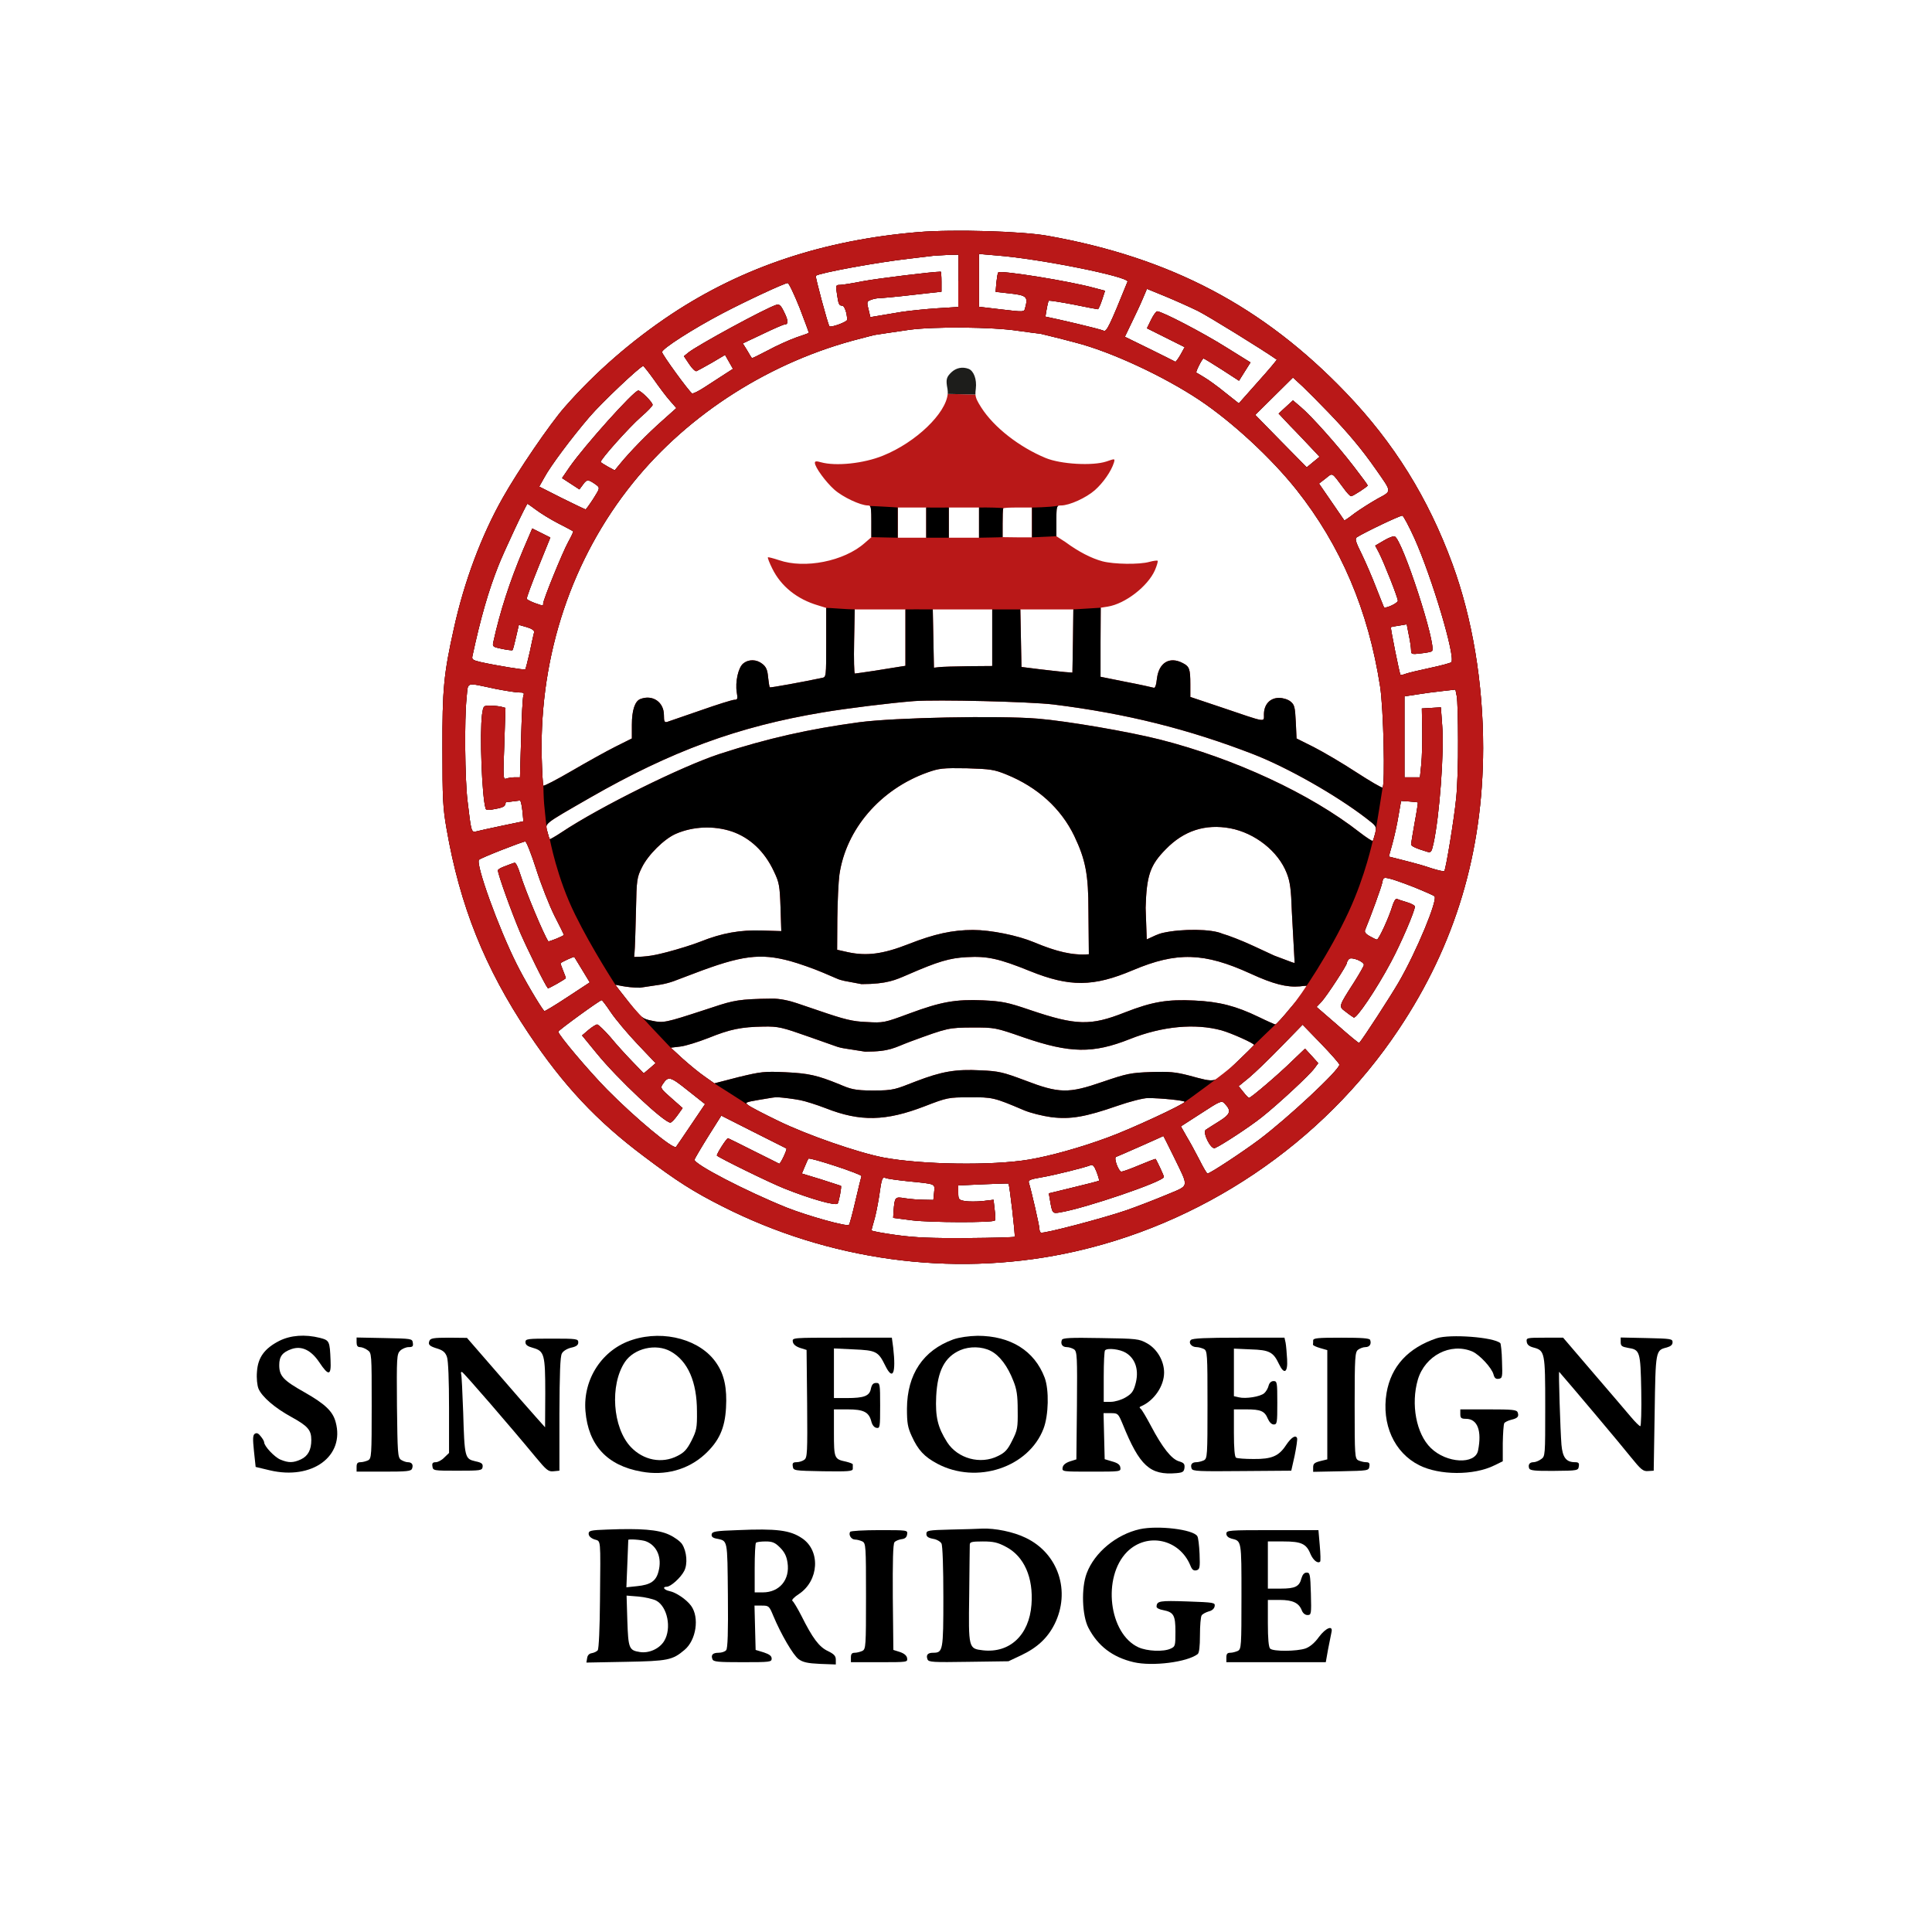 <?xml version="1.0" encoding="UTF-8"?> <svg xmlns="http://www.w3.org/2000/svg" viewBox="0 0 114 114" fill="none"><path d="M16.477 79.121C15.608 79.566 15.219 80.1 15.163 80.936C15.129 81.325 15.174 81.737 15.252 81.938C15.452 82.416 16.209 83.073 17.189 83.608C18.158 84.142 18.369 84.376 18.369 84.966C18.369 85.544 18.18 85.912 17.757 86.112C17.3 86.324 17.022 86.324 16.543 86.124C16.198 85.979 15.586 85.333 15.586 85.099C15.586 85.043 15.497 84.888 15.386 84.754C15.252 84.576 15.152 84.531 15.04 84.598C14.918 84.676 14.907 84.876 14.985 85.623L15.085 86.558L15.92 86.758C18.414 87.348 20.362 85.923 19.805 83.908C19.638 83.273 19.171 82.839 17.979 82.16C16.71 81.448 16.477 81.192 16.477 80.546C16.477 80.034 16.666 79.789 17.211 79.6C17.801 79.399 18.358 79.666 18.837 80.379C19.393 81.214 19.549 81.18 19.505 80.267C19.46 79.132 19.438 79.088 18.881 78.943C17.991 78.72 17.144 78.787 16.477 79.121Z" fill="black"></path><path d="M37.328 79.054C35.547 79.611 34.389 81.37 34.545 83.262C34.712 85.277 35.825 86.48 37.852 86.836C39.243 87.092 40.59 86.725 41.581 85.823C42.427 85.043 42.772 84.287 42.839 83.073C42.906 81.915 42.739 81.114 42.282 80.446C41.37 79.065 39.21 78.453 37.328 79.054ZM39.577 79.744C40.59 80.312 41.125 81.537 41.125 83.284C41.136 84.253 41.102 84.409 40.802 85.01C40.535 85.534 40.367 85.712 39.967 85.912C39.054 86.379 37.963 86.168 37.217 85.377C36.148 84.242 35.97 81.726 36.872 80.368C37.417 79.555 38.709 79.254 39.577 79.744Z" fill="black"></path><path d="M56.254 79.032C54.473 79.677 53.526 81.091 53.516 83.118C53.516 83.964 53.56 84.22 53.794 84.732C54.172 85.567 54.539 85.957 55.308 86.368C57.635 87.604 60.696 86.591 61.575 84.298C61.876 83.507 61.91 82.016 61.642 81.292C61.041 79.7 59.627 78.82 57.679 78.82C57.145 78.832 56.621 78.909 56.254 79.032ZM58.458 79.711C58.981 79.978 59.46 80.613 59.794 81.481C59.995 81.971 60.05 82.35 60.05 83.218C60.062 84.242 60.039 84.387 59.727 84.999C59.46 85.544 59.304 85.712 58.892 85.912C57.857 86.435 56.51 86.068 55.887 85.099C55.33 84.22 55.185 83.608 55.241 82.394C55.319 80.88 55.742 80.067 56.666 79.666C57.212 79.433 57.935 79.444 58.458 79.711Z" fill="black"></path><path d="M84.776 78.965C83.084 79.533 82.082 80.624 81.815 82.194C81.514 84.031 82.26 85.712 83.741 86.457C84.932 87.058 86.959 87.07 88.172 86.469L88.673 86.224V85.166C88.684 84.587 88.718 84.053 88.762 83.975C88.806 83.908 88.996 83.819 89.174 83.775C89.552 83.685 89.641 83.585 89.552 83.34C89.497 83.184 89.241 83.162 87.827 83.162H86.168V83.441C86.168 83.674 86.224 83.719 86.502 83.719C87.181 83.719 87.448 84.42 87.215 85.589C87.047 86.435 85.355 86.346 84.431 85.444C83.563 84.609 83.24 82.85 83.663 81.403C84.086 79.989 85.589 79.21 86.87 79.744C87.303 79.933 88.027 80.713 88.127 81.103C88.183 81.314 88.261 81.381 88.428 81.359C88.651 81.325 88.662 81.269 88.628 80.323C88.617 79.766 88.561 79.288 88.528 79.254C88.138 78.898 85.567 78.709 84.776 78.965Z" fill="black"></path><path d="M21.041 79.21C21.041 79.399 21.097 79.488 21.241 79.488C21.353 79.488 21.553 79.566 21.687 79.666C21.932 79.834 21.932 79.856 21.932 82.939C21.932 85.901 21.921 86.057 21.72 86.168C21.598 86.224 21.397 86.279 21.275 86.279C21.097 86.279 21.041 86.346 21.041 86.558V86.836H22.644C24.002 86.836 24.258 86.814 24.314 86.658C24.403 86.424 24.303 86.279 24.058 86.279C23.958 86.279 23.78 86.213 23.657 86.135C23.468 85.99 23.457 85.745 23.423 82.951C23.401 80.09 23.412 79.9 23.613 79.7C23.724 79.588 23.958 79.488 24.114 79.488C24.347 79.488 24.392 79.444 24.359 79.232C24.325 78.987 24.292 78.987 22.689 78.954L21.041 78.921V79.21Z" fill="black"></path><path d="M25.338 79.121C25.249 79.344 25.327 79.433 25.85 79.588C26.151 79.689 26.285 79.811 26.373 80.067C26.451 80.279 26.496 81.459 26.496 83.073V85.734L26.218 86.001C26.073 86.157 25.839 86.279 25.717 86.279C25.538 86.279 25.483 86.335 25.516 86.524C25.55 86.78 25.583 86.78 26.997 86.78C28.366 86.78 28.444 86.769 28.478 86.558C28.5 86.368 28.422 86.302 28.044 86.224C27.431 86.079 27.409 86.012 27.331 83.34C27.287 82.171 27.242 81.147 27.209 81.069C27.186 80.98 27.209 80.936 27.264 80.958C27.364 80.991 30.137 84.198 31.606 85.979C32.252 86.758 32.363 86.847 32.663 86.814L33.009 86.78V83.441C33.02 81.058 33.053 80.034 33.154 79.867C33.22 79.722 33.465 79.577 33.699 79.522C34.011 79.455 34.122 79.366 34.122 79.21C34.122 78.999 34.033 78.987 32.563 78.987C31.105 78.987 31.005 78.999 31.005 79.199C31.005 79.355 31.127 79.444 31.45 79.533C32.118 79.722 32.174 79.911 32.174 82.216L32.163 84.22L31.617 83.608C31.317 83.273 30.27 82.082 29.313 80.969L27.554 78.943L26.485 78.932C25.583 78.932 25.394 78.965 25.338 79.121Z" fill="black"></path><path d="M46.78 79.165C46.803 79.321 46.947 79.444 47.203 79.533L47.593 79.655L47.626 82.828C47.648 85.712 47.637 86.012 47.459 86.135C47.359 86.213 47.148 86.279 47.003 86.279C46.791 86.279 46.747 86.335 46.78 86.524C46.813 86.78 46.847 86.78 48.572 86.814C50.075 86.836 50.32 86.814 50.32 86.669C50.32 86.58 50.32 86.469 50.32 86.413C50.331 86.368 50.142 86.302 49.919 86.246C49.229 86.101 49.207 86.057 49.207 84.543V83.162H50.02C50.955 83.162 51.267 83.318 51.411 83.864C51.467 84.086 51.578 84.231 51.723 84.253C51.923 84.287 51.934 84.209 51.934 82.939C51.934 81.648 51.923 81.603 51.701 81.603C51.523 81.603 51.445 81.692 51.389 81.938C51.311 82.372 50.988 82.494 49.975 82.494H49.207V81.036V79.566L50.376 79.622C51.69 79.677 51.823 79.744 52.224 80.557C52.681 81.503 52.881 81.058 52.703 79.51L52.625 78.932H49.686C46.747 78.932 46.747 78.932 46.78 79.165Z" fill="black"></path><path d="M62.656 79.065C62.566 79.31 62.689 79.488 62.945 79.488C63.078 79.488 63.279 79.555 63.379 79.622C63.557 79.755 63.569 80.056 63.546 82.939L63.513 86.112L63.123 86.235C62.867 86.324 62.722 86.446 62.7 86.602C62.666 86.836 62.689 86.836 64.403 86.836C66.129 86.836 66.14 86.836 66.107 86.591C66.085 86.424 65.951 86.324 65.628 86.235L65.183 86.101L65.149 84.743L65.116 83.385H65.55C65.962 83.385 65.984 83.407 66.24 84.019C67.242 86.502 67.855 87.058 69.413 86.925C69.791 86.891 69.859 86.847 69.892 86.613C69.914 86.379 69.859 86.313 69.558 86.224C69.124 86.09 68.589 85.422 67.91 84.131C67.643 83.63 67.376 83.173 67.309 83.129C67.22 83.062 67.231 83.017 67.32 82.984C68.088 82.661 68.689 81.793 68.689 80.991C68.689 80.301 68.278 79.6 67.688 79.266C67.209 78.999 67.097 78.987 64.949 78.954C63.167 78.921 62.7 78.943 62.656 79.065ZM66.43 79.822C67.019 80.178 67.231 80.891 66.986 81.715C66.875 82.115 66.752 82.26 66.407 82.461C66.162 82.606 65.773 82.717 65.55 82.717H65.127V81.236C65.127 80.412 65.16 79.711 65.205 79.677C65.35 79.522 66.085 79.611 66.43 79.822Z" fill="black"></path><path d="M70.27 79.065C70.103 79.232 70.304 79.488 70.604 79.488C70.727 79.488 70.916 79.544 71.038 79.6C71.239 79.711 71.25 79.867 71.25 82.884C71.25 85.901 71.239 86.057 71.038 86.168C70.916 86.224 70.716 86.279 70.593 86.279C70.326 86.279 70.226 86.424 70.315 86.658C70.371 86.814 70.738 86.825 73.287 86.802L76.193 86.78L76.393 85.89C76.493 85.4 76.56 84.932 76.538 84.865C76.46 84.643 76.193 84.81 75.881 85.277C75.458 85.923 75.035 86.101 73.966 86.09C73.465 86.09 73.009 86.057 72.931 86.012C72.853 85.957 72.808 85.466 72.808 84.543V83.162H73.543C74.4 83.162 74.623 83.262 74.812 83.719C74.901 83.919 75.035 84.053 75.157 84.053C75.358 84.053 75.369 83.953 75.369 82.772C75.369 81.57 75.358 81.492 75.147 81.492C75.013 81.492 74.901 81.593 74.857 81.76C74.823 81.915 74.701 82.116 74.601 82.205C74.367 82.416 73.499 82.55 73.098 82.45L72.808 82.383V80.98V79.577L73.799 79.622C74.901 79.655 75.135 79.778 75.469 80.49C75.77 81.125 75.993 81.002 75.948 80.212C75.926 79.844 75.892 79.41 75.859 79.232L75.792 78.932H73.098C71.183 78.932 70.371 78.965 70.27 79.065Z" fill="black"></path><path d="M77.484 79.099C77.484 79.188 77.484 79.299 77.473 79.344C77.473 79.388 77.662 79.477 77.896 79.544L78.319 79.666V82.884V86.112L77.907 86.213C77.562 86.302 77.484 86.368 77.484 86.58V86.847L79.132 86.814C80.735 86.78 80.769 86.78 80.802 86.524C80.835 86.335 80.78 86.279 80.602 86.279C80.468 86.279 80.267 86.224 80.145 86.168C79.945 86.057 79.933 85.901 79.933 82.917C79.933 80.067 79.956 79.778 80.134 79.644C80.234 79.566 80.434 79.488 80.568 79.488C80.813 79.488 80.936 79.31 80.847 79.065C80.813 78.965 80.368 78.932 79.143 78.932C77.74 78.932 77.484 78.954 77.484 79.099Z" fill="black"></path><path d="M90.087 79.177C90.109 79.344 90.231 79.444 90.476 79.51C91.156 79.689 91.178 79.778 91.178 83.017C91.178 85.901 91.178 85.934 90.933 86.101C90.799 86.201 90.599 86.279 90.487 86.279C90.254 86.279 90.153 86.424 90.231 86.647C90.287 86.769 90.576 86.802 91.712 86.791C93.093 86.78 93.126 86.769 93.159 86.524C93.193 86.335 93.148 86.279 92.937 86.279C92.413 86.279 92.202 86.001 92.135 85.244C92.068 84.409 91.957 80.891 92.001 80.947C92.814 81.882 95.731 85.344 96.221 85.968C96.833 86.725 96.956 86.825 97.245 86.802L97.579 86.78L97.635 83.374C97.69 79.666 97.69 79.677 98.347 79.51C98.581 79.444 98.692 79.355 98.692 79.199C98.692 78.999 98.592 78.987 97.167 78.954L95.631 78.921V79.188C95.631 79.421 95.698 79.466 96.065 79.533C96.766 79.644 96.8 79.722 96.844 82.071C96.867 83.218 96.833 84.164 96.788 84.153C96.733 84.153 96.488 83.908 96.243 83.618C95.998 83.329 94.996 82.149 94.016 81.013L92.235 78.932H91.144C90.076 78.932 90.053 78.943 90.087 79.177Z" fill="black"></path><path d="M67.254 90.231C65.862 90.543 64.582 91.612 64.125 92.826C63.791 93.694 63.847 95.33 64.225 96.054C64.782 97.123 65.65 97.79 66.897 98.08C67.999 98.336 70.048 98.08 70.671 97.601C70.76 97.534 70.805 97.156 70.805 96.477C70.805 95.92 70.849 95.397 70.905 95.319C70.95 95.241 71.139 95.141 71.317 95.085C71.517 95.041 71.651 94.918 71.673 94.774C71.707 94.562 71.64 94.551 70.059 94.495C68.422 94.44 68.255 94.462 68.244 94.807C68.244 94.885 68.422 94.974 68.634 95.007C69.257 95.13 69.358 95.308 69.358 96.288C69.358 97.112 69.346 97.156 69.079 97.278C68.656 97.479 67.688 97.434 67.175 97.201C65.427 96.399 65.027 93.059 66.507 91.567C67.688 90.398 69.591 90.81 70.237 92.369C70.337 92.625 70.426 92.692 70.593 92.659C70.793 92.603 70.816 92.514 70.782 91.69C70.76 91.189 70.704 90.721 70.649 90.643C70.404 90.243 68.322 89.998 67.254 90.231Z" fill="black"></path><path d="M35.825 90.254C34.846 90.287 34.734 90.32 34.734 90.499C34.734 90.632 34.857 90.755 35.069 90.833C35.469 90.966 35.436 90.654 35.403 94.406C35.391 96.043 35.336 97.301 35.269 97.379C35.213 97.445 35.057 97.523 34.924 97.546C34.768 97.568 34.668 97.668 34.645 97.835L34.601 98.102L36.928 98.058C39.41 98.013 39.678 97.958 40.39 97.356C41.08 96.778 41.281 95.442 40.779 94.751C40.501 94.373 39.889 93.961 39.499 93.883C39.176 93.816 39.065 93.627 39.343 93.627C39.577 93.627 40.167 93.093 40.368 92.703C40.59 92.291 40.523 91.534 40.245 91.111C40.145 90.955 39.8 90.699 39.477 90.554C38.831 90.254 37.785 90.176 35.825 90.254ZM38.108 90.944C38.776 91.2 39.076 91.924 38.853 92.736C38.709 93.293 38.386 93.516 37.584 93.594L36.961 93.66L37.017 92.28C37.05 91.523 37.072 90.888 37.072 90.866C37.072 90.799 37.874 90.855 38.108 90.944ZM38.709 94.44C39.388 94.796 39.644 96.087 39.188 96.833C38.909 97.29 38.286 97.568 37.752 97.479C37.117 97.379 37.072 97.267 37.017 95.642L36.972 94.15L37.673 94.206C38.052 94.239 38.52 94.35 38.709 94.44Z" fill="black"></path><path d="M43.529 90.287C42.227 90.332 42.026 90.365 41.993 90.532C41.971 90.665 42.048 90.743 42.271 90.788C42.95 90.933 42.917 90.766 42.95 94.128C42.972 96.31 42.939 97.267 42.85 97.368C42.783 97.457 42.583 97.523 42.405 97.523C42.06 97.523 41.937 97.646 42.038 97.902C42.093 98.058 42.36 98.08 43.819 98.08C45.433 98.08 45.533 98.069 45.533 97.868C45.533 97.713 45.4 97.612 45.066 97.501L44.587 97.356L44.553 96.043L44.52 94.74H44.954C45.366 94.74 45.389 94.763 45.633 95.353C46.079 96.421 46.802 97.668 47.125 97.902C47.37 98.08 47.648 98.147 48.383 98.18L49.318 98.214V97.935C49.318 97.713 49.218 97.601 48.851 97.423C48.328 97.178 47.949 96.666 47.281 95.33C47.058 94.896 46.825 94.507 46.758 94.462C46.691 94.418 46.858 94.239 47.136 94.061C48.328 93.271 48.428 91.501 47.325 90.766C46.624 90.287 45.812 90.187 43.529 90.287ZM46.023 91.311C46.29 91.579 46.413 91.823 46.468 92.202C46.624 93.204 46.001 93.961 45.01 93.961H44.531V92.536C44.531 91.746 44.565 91.067 44.609 91.033C44.642 90.989 44.898 90.955 45.177 90.955C45.578 90.955 45.733 91.022 46.023 91.311Z" fill="black"></path><path d="M56.087 90.254C54.762 90.287 54.662 90.309 54.662 90.51C54.662 90.666 54.762 90.743 55.052 90.799C55.275 90.832 55.497 90.966 55.553 91.078C55.62 91.189 55.664 92.525 55.664 94.228C55.664 97.423 55.642 97.523 55.052 97.523C54.74 97.523 54.629 97.657 54.729 97.913C54.796 98.08 55.041 98.091 57.156 98.058L59.505 98.025L60.24 97.679C61.208 97.223 61.809 96.655 62.221 95.843C63.19 93.905 62.455 91.668 60.529 90.743C59.806 90.387 58.703 90.165 57.946 90.198C57.701 90.209 56.867 90.243 56.087 90.254ZM59.349 91.267C60.429 91.823 60.986 93.093 60.863 94.684C60.73 96.477 59.583 97.557 58.002 97.379C57.145 97.278 57.145 97.278 57.189 94.117C57.2 92.591 57.223 91.256 57.223 91.144C57.223 90.989 57.334 90.955 57.991 90.955C58.614 90.955 58.87 91.011 59.349 91.267Z" fill="black"></path><path d="M50.164 90.387C50.053 90.566 50.231 90.844 50.454 90.844C50.577 90.844 50.766 90.9 50.888 90.955C51.089 91.067 51.1 91.222 51.1 94.183C51.1 97.145 51.089 97.301 50.888 97.412C50.766 97.468 50.565 97.523 50.443 97.523C50.265 97.523 50.209 97.59 50.209 97.802V98.08H51.89C53.538 98.08 53.56 98.08 53.526 97.846C53.504 97.691 53.359 97.568 53.103 97.479L52.714 97.356L52.681 94.251C52.669 92.135 52.692 91.1 52.781 90.999C52.847 90.922 53.037 90.844 53.193 90.822C53.404 90.799 53.504 90.71 53.526 90.532C53.56 90.287 53.56 90.287 51.89 90.287C50.977 90.287 50.198 90.332 50.164 90.387Z" fill="black"></path><path d="M72.363 90.499C72.363 90.632 72.475 90.733 72.664 90.788C73.265 90.933 73.254 90.866 73.254 94.195C73.254 97.145 73.243 97.301 73.043 97.412C72.92 97.468 72.719 97.523 72.597 97.523C72.419 97.523 72.363 97.59 72.363 97.802V98.08H75.291H78.23L78.364 97.323C78.442 96.911 78.531 96.466 78.564 96.321C78.675 95.876 78.242 96.032 77.818 96.6C77.573 96.945 77.284 97.178 77.039 97.267C76.527 97.445 75.124 97.457 74.946 97.278C74.857 97.189 74.812 96.689 74.812 95.775V94.406H75.514C76.282 94.406 76.65 94.584 76.817 95.03C76.883 95.197 77.017 95.297 77.15 95.297C77.373 95.297 77.384 95.241 77.351 94.039C77.317 92.892 77.295 92.792 77.106 92.792C76.961 92.792 76.861 92.903 76.794 93.126C76.672 93.616 76.427 93.738 75.57 93.738H74.812V92.347V90.955H75.737C76.783 90.955 77.084 91.089 77.329 91.701C77.484 92.057 77.751 92.28 77.896 92.146C77.93 92.113 77.918 91.679 77.874 91.189L77.796 90.287H75.08C72.486 90.287 72.363 90.298 72.363 90.499Z" fill="black"></path><path d="M54.194 13.693C48.595 14.161 43.83 15.753 39.622 18.536C37.261 20.106 35.113 21.976 33.309 24.036C32.441 25.026 30.549 27.799 29.669 29.368C28.4 31.606 27.387 34.334 26.785 37.072C26.184 39.767 26.095 40.679 26.107 44.197C26.107 47.092 26.129 47.648 26.352 48.917C27.142 53.46 28.6 57.1 31.172 60.952C33.242 64.047 35.213 66.151 37.996 68.233C39.956 69.714 40.935 70.326 42.605 71.172C48.895 74.367 56.098 75.358 62.867 73.966C70.838 72.33 78.052 67.476 82.539 60.73C85.879 55.731 87.504 50.287 87.515 44.142C87.515 40.29 86.88 36.493 85.701 33.276C84.275 29.39 82.26 26.14 79.421 23.179C74.534 18.08 69.079 15.207 61.832 13.916C60.295 13.638 56.254 13.526 54.194 13.693ZM55.92 23.245C55.82 24.381 54.061 26.095 52.102 26.886C50.955 27.353 49.318 27.52 48.439 27.276C48.172 27.198 48.083 27.209 48.083 27.309C48.083 27.565 48.717 28.433 49.229 28.89C49.73 29.335 50.777 29.825 51.211 29.825C51.4 29.825 51.422 29.914 51.422 30.76V31.695L51.011 32.051C49.797 33.12 47.481 33.577 45.968 33.053C45.633 32.942 45.333 32.864 45.31 32.886C45.288 32.92 45.4 33.209 45.566 33.543C46.079 34.59 47.025 35.358 48.283 35.725L48.751 35.87V37.907C48.751 39.934 48.751 39.956 48.506 40C47.459 40.223 45.455 40.59 45.422 40.557C45.4 40.535 45.355 40.267 45.322 39.956C45.288 39.522 45.199 39.343 44.988 39.176C44.642 38.898 44.175 38.887 43.852 39.154C43.563 39.388 43.373 40.234 43.474 40.858C43.541 41.236 43.518 41.291 43.34 41.291C43.218 41.291 42.327 41.57 41.347 41.915C40.367 42.249 39.477 42.561 39.377 42.594C39.21 42.639 39.176 42.583 39.176 42.193C39.176 41.425 38.508 40.969 37.785 41.247C37.462 41.37 37.284 41.915 37.284 42.761V43.574L36.304 44.064C35.77 44.331 34.612 44.977 33.733 45.489C32.853 46.001 32.107 46.391 32.062 46.357C32.029 46.312 31.985 45.511 31.962 44.565C31.851 38.642 33.743 32.964 37.34 28.5C40.657 24.381 45.533 21.297 50.799 19.972L51.567 19.772L51.478 19.327C51.445 19.082 51.344 18.625 51.267 18.336C51.133 17.812 51.133 17.79 51.4 17.69C51.545 17.634 51.779 17.59 51.912 17.59C52.046 17.59 52.925 17.512 53.861 17.401L55.553 17.211V16.621C55.553 16.298 55.531 16.031 55.508 16.031C55.029 16.031 51.779 16.432 50.944 16.588C50.331 16.71 49.708 16.811 49.563 16.811C49.318 16.811 49.307 16.844 49.385 17.334C49.474 17.957 49.508 18.035 49.697 18.035C49.831 18.035 49.986 18.492 49.986 18.87C49.986 18.993 49.029 19.349 48.94 19.249C48.851 19.148 48.094 16.321 48.138 16.276C48.316 16.109 51.757 15.475 53.66 15.263C54.239 15.196 54.874 15.118 55.052 15.096C55.241 15.085 55.653 15.052 55.976 15.04L56.555 15.029V16.566H56.544V18.113L55.297 18.191C54.606 18.236 53.66 18.336 53.204 18.403L51.278 18.725L51.567 19.772C51.556 19.772 53.093 19.538 53.66 19.46C55.152 19.26 58.559 19.293 60.039 19.516C60.707 19.616 61.319 19.683 61.398 19.694C61.475 19.705 61.587 19.338 61.676 18.748C61.754 18.224 61.843 17.768 61.887 17.746C61.932 17.723 62.578 17.824 63.334 17.968C64.091 18.124 64.737 18.247 64.782 18.247C64.815 18.247 64.927 18.002 65.027 17.701L65.205 17.156L64.57 16.989C63.123 16.588 59.037 15.931 58.904 16.076C58.87 16.098 58.826 16.376 58.792 16.677L58.748 17.222L59.449 17.3C60.607 17.423 60.674 17.49 60.484 18.191C60.429 18.414 60.407 18.414 59.093 18.258L57.768 18.102V16.543V14.985L58.803 15.074C61.331 15.263 66.641 16.332 66.53 16.621C65.483 19.215 65.294 19.594 65.127 19.516C64.793 19.371 61.431 18.603 61.398 18.636C61.375 18.659 61.431 19.393 61.398 19.694L62.533 19.972L63.468 20.217C65.55 20.752 68.645 22.188 70.771 23.602C72.719 24.904 75.002 27.019 76.493 28.89C79.11 32.185 80.746 36.026 81.436 40.512C81.637 41.782 81.737 46.301 81.581 46.468C81.537 46.502 80.835 46.09 80.011 45.556C79.177 45.01 78.052 44.353 77.507 44.075L76.505 43.574L76.46 42.594C76.416 41.715 76.382 41.581 76.148 41.392C75.993 41.269 75.714 41.18 75.469 41.18C74.935 41.18 74.579 41.57 74.579 42.16C74.579 42.627 74.757 42.65 72.163 41.77L70.237 41.124V40.379C70.237 39.466 70.181 39.321 69.781 39.121C69.012 38.72 68.378 39.099 68.266 40.045C68.222 40.446 68.155 40.624 68.066 40.579C67.988 40.557 67.253 40.39 66.43 40.234L64.938 39.934V37.896L64.949 35.859L65.372 35.792C66.396 35.625 67.721 34.601 68.144 33.654C68.266 33.376 68.333 33.12 68.311 33.087C68.278 33.065 68.066 33.087 67.821 33.154C67.231 33.321 65.728 33.298 65.049 33.12C64.392 32.942 63.635 32.552 62.867 31.985L62.333 31.64V30.715C62.333 29.847 62.344 29.825 62.611 29.825C63.101 29.825 64.081 29.38 64.604 28.923C65.105 28.478 65.572 27.799 65.728 27.298C65.795 27.053 65.795 27.053 65.283 27.231C64.481 27.498 62.589 27.398 61.687 27.019C60.139 26.374 58.648 25.216 57.902 24.047C57.668 23.68 57.579 23.501 57.557 23.279M47.181 18.158C47.492 18.97 47.737 19.627 47.727 19.649C47.704 19.661 47.37 19.783 46.969 19.917C46.569 20.061 45.823 20.395 45.31 20.674C44.798 20.941 44.376 21.152 44.364 21.13C44.342 21.108 44.219 20.907 44.086 20.674L43.83 20.262L45.01 19.705C45.656 19.393 46.224 19.148 46.29 19.148C46.524 19.148 46.524 18.926 46.279 18.436C46.079 18.013 45.99 17.935 45.8 17.991C45.166 18.191 41.169 20.362 40.612 20.807L40.356 21.019L40.668 21.486C40.835 21.742 41.035 21.932 41.102 21.898C41.18 21.865 41.581 21.642 42.015 21.397L42.783 20.941L43.017 21.353L43.251 21.765L42.75 22.087C42.472 22.266 41.949 22.611 41.581 22.845C41.225 23.078 40.891 23.245 40.835 23.212C40.646 23.089 39.065 20.919 39.065 20.774C39.065 20.573 40.891 19.404 42.627 18.492C44.097 17.723 46.279 16.71 46.48 16.699C46.546 16.699 46.858 17.356 47.181 18.158ZM70.682 18.347C71.284 18.647 74.478 20.618 75.336 21.219C75.358 21.23 74.868 21.82 74.234 22.522L73.098 23.802L72.296 23.167C71.862 22.811 71.306 22.41 71.061 22.266C70.827 22.121 70.615 21.998 70.593 21.987C70.537 21.943 70.938 21.152 71.016 21.152C71.049 21.152 71.54 21.453 72.096 21.809L73.109 22.466L73.443 21.932L73.788 21.386L72.319 20.473C70.972 19.627 68.556 18.369 68.278 18.369C68.222 18.369 68.055 18.592 67.921 18.87L67.677 19.371L68.79 19.928L69.903 20.484L69.658 20.93C69.513 21.175 69.38 21.364 69.346 21.342C69.313 21.319 68.634 20.985 67.832 20.585L66.374 19.872L66.775 19.037C66.997 18.581 67.298 17.946 67.431 17.623L67.677 17.044L68.767 17.49C69.358 17.735 70.226 18.124 70.682 18.347ZM38.586 22.399C38.898 22.845 39.321 23.412 39.533 23.646L39.911 24.08L39.076 24.826C38.23 25.572 37.161 26.663 36.583 27.375L36.271 27.754L35.881 27.543C35.658 27.42 35.469 27.298 35.447 27.264C35.38 27.164 37.084 25.249 37.829 24.592C38.208 24.27 38.508 23.947 38.508 23.891C38.508 23.735 37.818 23.045 37.662 23.045C37.406 23.045 34.501 26.285 33.621 27.543L33.165 28.21L33.677 28.544L34.189 28.878L34.411 28.578C34.634 28.266 34.723 28.277 35.213 28.634C35.402 28.79 35.391 28.823 35.013 29.424C34.79 29.769 34.578 30.058 34.556 30.058C34.523 30.058 33.9 29.758 33.154 29.39L31.817 28.712L32.118 28.177C32.474 27.509 33.721 25.839 34.779 24.604C35.492 23.769 37.785 21.598 37.952 21.598C37.985 21.598 38.275 21.965 38.586 22.399ZM78.386 24.336C79.544 25.539 80.357 26.507 81.18 27.687C82.149 29.079 82.149 28.956 81.269 29.435C80.858 29.669 80.245 30.058 79.922 30.293C79.611 30.537 79.332 30.727 79.321 30.704C79.31 30.682 78.965 30.192 78.564 29.602L77.829 28.534L78.219 28.233C78.653 27.888 78.553 27.832 79.277 28.8C79.466 29.068 79.666 29.279 79.722 29.279C79.834 29.279 80.702 28.712 80.702 28.645C80.702 28.611 80.335 28.11 79.878 27.52C78.909 26.262 77.395 24.559 76.749 24.013L76.293 23.624L75.87 24.013L75.447 24.403L76.148 25.149C76.549 25.55 77.084 26.129 77.362 26.418L77.863 26.953L77.484 27.264L77.106 27.576L75.581 26.029L74.067 24.481L75.18 23.379L76.293 22.277L76.861 22.8C77.162 23.089 77.852 23.78 78.386 24.336ZM31.628 30.081C31.895 30.281 32.486 30.649 32.942 30.883C33.398 31.116 33.799 31.328 33.822 31.35C33.844 31.372 33.71 31.651 33.532 31.974C33.198 32.575 32.051 35.391 32.051 35.614C32.051 35.758 32.085 35.77 31.55 35.581C31.317 35.492 31.094 35.38 31.083 35.336C31.061 35.28 31.372 34.445 31.762 33.476L32.474 31.718L31.94 31.45L31.406 31.183L30.871 32.43C30.07 34.334 29.502 36.093 29.112 37.874C29.046 38.152 29.079 38.175 29.613 38.286C29.936 38.352 30.215 38.386 30.237 38.364C30.27 38.342 30.359 37.985 30.448 37.596L30.615 36.872L31.083 37.005C31.384 37.094 31.539 37.206 31.517 37.306C31.495 37.395 31.372 37.907 31.261 38.464C31.139 39.009 31.016 39.477 30.994 39.499C30.949 39.544 29.257 39.266 28.355 39.065C27.888 38.954 27.832 38.909 27.877 38.709C28.355 36.482 28.823 34.857 29.402 33.398C29.736 32.541 31.061 29.724 31.127 29.724C31.139 29.724 31.372 29.892 31.628 30.081ZM54.651 30.838V31.729H53.816H52.981V30.838V29.947H53.816H54.651V30.838ZM57.768 30.838V31.729H56.877H55.987V30.838V29.947H56.877H57.768V30.838ZM60.885 30.838V31.706H60.028L59.16 31.695V30.893C59.16 30.459 59.171 30.058 59.193 30.003C59.215 29.959 59.605 29.947 60.062 29.947H60.885V30.838ZM83.451 31.74C84.498 34.066 85.912 38.82 85.633 39.076C85.589 39.121 85.021 39.276 84.387 39.41C83.752 39.544 83.106 39.7 82.951 39.755C82.806 39.811 82.661 39.844 82.639 39.822C82.583 39.778 82.038 37.039 82.071 37.005C82.082 36.994 82.294 36.95 82.55 36.916L83.006 36.839L83.129 37.473C83.207 37.829 83.262 38.23 83.262 38.364C83.262 38.608 83.296 38.62 83.852 38.553C84.164 38.52 84.465 38.464 84.498 38.419C84.799 38.13 82.75 31.829 82.294 31.651C82.227 31.617 81.938 31.729 81.659 31.895L81.147 32.196L81.37 32.619C81.681 33.231 82.483 35.269 82.483 35.447C82.483 35.592 81.737 35.937 81.659 35.825C81.648 35.814 81.448 35.291 81.203 34.679C80.969 34.066 80.579 33.165 80.346 32.686C80.001 31.996 79.933 31.784 80.056 31.706C80.501 31.417 82.65 30.392 82.75 30.426C82.817 30.448 83.129 31.038 83.451 31.74ZM53.426 37.629V39.288L53.07 39.343C52.87 39.377 52.213 39.477 51.612 39.577C51.011 39.666 50.487 39.744 50.443 39.744C50.398 39.744 50.376 38.898 50.398 37.852L50.432 35.959H51.923H53.426V37.629ZM58.547 37.629V39.299L57.133 39.31C56.343 39.321 55.575 39.343 55.408 39.366L55.108 39.399L55.074 37.673L55.041 35.959H56.8H58.547V37.629ZM63.312 37.818L63.279 39.688L62.834 39.655C62.589 39.633 61.91 39.555 61.331 39.488L60.273 39.355L60.24 37.651L60.206 35.959H61.776H63.334L63.312 37.818ZM29.235 40.646C29.802 40.757 30.426 40.858 30.615 40.858C30.905 40.858 30.949 40.891 30.883 41.047C30.838 41.158 30.782 42.282 30.749 43.551L30.682 45.867H30.37C30.203 45.867 29.981 45.901 29.869 45.945C29.691 46.012 29.68 45.889 29.758 43.897L29.825 41.77L29.58 41.703C29.435 41.67 29.146 41.637 28.923 41.637C28.522 41.637 28.522 41.648 28.444 42.149C28.299 43.273 28.433 47.003 28.656 47.715C28.678 47.804 28.856 47.816 29.257 47.726C29.524 47.682 29.68 47.626 29.758 47.559C29.802 47.515 29.825 47.47 29.825 47.426C29.825 47.236 30.114 47.092 30.515 47.092C30.704 47.092 30.782 47.348 30.849 48.083L30.883 48.461L29.602 48.728C28.901 48.873 28.21 49.029 28.088 49.062C27.81 49.129 27.799 49.051 27.587 47.259C27.431 45.978 27.398 42.427 27.532 41.18C27.632 40.2 27.431 40.267 29.235 40.646ZM86.034 43.708C86.046 44.943 85.99 46.468 85.923 47.103C85.8 48.35 85.311 51.311 85.222 51.4C85.2 51.434 84.854 51.356 84.465 51.233C84.075 51.099 83.541 50.944 83.262 50.877C82.984 50.81 82.572 50.699 82.35 50.643L81.949 50.543L82.16 49.786C82.272 49.374 82.439 48.639 82.516 48.15L82.672 47.259L83.151 47.292C83.429 47.315 83.652 47.337 83.663 47.348C83.674 47.359 83.596 47.893 83.474 48.539C83.362 49.185 83.262 49.764 83.262 49.819C83.262 49.931 83.563 50.064 84.231 50.265C84.442 50.32 84.476 50.265 84.587 49.764C84.943 48.127 85.222 44.353 85.099 42.806L85.021 41.737L84.465 41.77L83.897 41.804L83.919 43.062C83.93 43.752 83.908 44.665 83.864 45.099L83.785 45.867H83.329H82.873V43.474V41.091L83.596 40.98C83.997 40.913 84.676 40.824 85.099 40.779L85.879 40.691L85.957 41.08C86.001 41.291 86.034 42.483 86.034 43.708ZM62.166 41.57C66.463 42.104 70.148 43.028 73.966 44.509C75.993 45.3 78.832 46.914 80.602 48.272C81.225 48.751 81.236 48.762 81.147 49.163C81.091 49.374 81.025 49.586 81.002 49.619C80.969 49.641 80.624 49.419 80.234 49.118C77.317 46.836 72.864 44.765 68.456 43.641C66.608 43.173 62.989 42.55 61.242 42.405C58.937 42.215 52.803 42.338 50.699 42.617C47.749 43.017 45.3 43.563 42.461 44.487C40.245 45.21 35.38 47.615 33.142 49.107C32.775 49.352 32.452 49.53 32.441 49.519C32.419 49.496 32.352 49.296 32.296 49.062C32.163 48.572 32.007 48.684 34.834 47.059C39.611 44.32 43.541 42.873 48.528 42.038C49.998 41.792 52.514 41.481 53.927 41.37C55.285 41.269 60.785 41.403 62.166 41.57ZM59.383 45.7C61.219 46.446 62.6 47.693 63.39 49.33C64.058 50.732 64.225 51.612 64.225 53.727L64.258 57L65.305 56.443C65.617 56.443 67.075 56.978 66.786 56.065L66.507 55.608L66.062 55.809C64.381 56.544 63.157 56.499 61.008 55.597C60.05 55.197 58.469 54.874 57.412 54.874C56.209 54.874 55.13 55.108 53.605 55.709C52.102 56.299 51.144 56.421 50.042 56.187L49.396 56.042L49.407 54.206C49.419 53.193 49.474 52.024 49.53 51.612C49.919 48.929 51.946 46.569 54.729 45.578C55.419 45.333 55.631 45.31 57.044 45.333C58.459 45.377 58.67 45.411 59.383 45.7ZM43.184 49.062C44.253 49.43 45.121 50.242 45.667 51.422C45.978 52.068 46.012 52.269 46.056 53.538L46.101 54.941L44.977 54.907C43.685 54.862 42.605 55.052 41.325 55.564C40.88 55.742 40.011 56.009 39.377 56.176C38.408 56.432 37.996 56.477 36.738 56.477L35.246 56.466L34.924 56.042C34.757 55.82 34.612 55.575 34.612 55.519C34.612 55.464 34.59 56.666 35.291 56.677C35.97 56.688 37.206 56.877 37.306 56.867C37.473 56.855 37.484 55.208 37.529 53.616C37.562 51.923 37.584 51.767 37.874 51.189C38.23 50.454 39.188 49.496 39.889 49.196C40.891 48.762 42.115 48.706 43.184 49.062ZM72.586 48.873C74.055 49.151 75.425 50.231 75.926 51.523C76.126 52.035 76.182 52.458 76.227 53.794L76.393 56.877L78.854 56.677C79.533 56.677 78.798 55.475 78.843 55.508C78.876 55.553 78.809 55.776 78.687 56.02L78.464 56.455L76.56 56.811C76.449 56.833 76.338 56.822 76.227 56.777L75.191 56.388L73.966 55.82C73.299 55.508 72.463 55.185 72.129 55.096C71.495 54.807 69.736 54.796 68.634 55.041C68.478 55.074 68.333 55.13 68.2 55.185L67.665 55.43L67.599 53.571C67.654 51.645 67.866 51.044 68.79 50.109C69.859 49.007 71.127 48.606 72.586 48.873ZM31.64 51.289C31.929 52.202 32.419 53.438 32.719 54.039C33.031 54.64 33.276 55.152 33.276 55.163C33.276 55.219 32.385 55.586 32.352 55.541C32.085 55.152 31.016 52.602 30.693 51.567C30.559 51.133 30.426 50.877 30.348 50.91C30.27 50.932 30.025 51.022 29.802 51.111C29.569 51.189 29.38 51.3 29.38 51.356C29.38 51.6 30.181 53.816 30.704 55.052C31.161 56.098 32.163 58.124 32.33 58.314C32.363 58.347 33.387 57.768 33.387 57.712C33.387 57.679 33.309 57.479 33.22 57.256C33.131 57.033 33.065 56.844 33.075 56.833C33.187 56.744 33.855 56.432 33.888 56.466C33.9 56.488 34.111 56.833 34.356 57.234L34.801 57.968L33.477 58.837C32.753 59.316 32.141 59.683 32.118 59.661C31.884 59.405 30.916 57.757 30.482 56.877C29.413 54.751 28.044 50.955 28.266 50.732C28.366 50.621 30.816 49.663 30.994 49.652C31.061 49.652 31.35 50.387 31.64 51.289ZM83.429 52.346C84.041 52.592 84.587 52.836 84.643 52.881C84.854 53.081 83.585 56.143 82.539 57.946C82.049 58.792 80.446 61.264 80.201 61.542C80.178 61.565 79.611 61.097 78.932 60.496L77.685 59.416L77.963 59.126C78.275 58.792 79.477 56.956 79.477 56.811C79.477 56.755 79.533 56.655 79.6 56.588C79.744 56.443 80.479 56.733 80.479 56.933C80.479 57 80.223 57.445 79.922 57.924C78.965 59.416 78.976 59.383 79.399 59.694C79.588 59.85 79.811 59.995 79.878 60.039C80.034 60.128 81.225 58.369 82.082 56.755C82.672 55.653 83.485 53.76 83.485 53.493C83.485 53.426 83.273 53.315 83.017 53.237C82.75 53.159 82.483 53.07 82.416 53.037C82.35 53.014 82.238 53.204 82.16 53.46C81.96 54.128 81.359 55.441 81.247 55.441C81.203 55.441 81.013 55.352 80.824 55.241C80.591 55.118 80.501 54.996 80.546 54.885C80.913 53.994 81.503 52.369 81.559 52.09C81.615 51.779 81.648 51.767 81.96 51.834C82.149 51.868 82.806 52.102 83.429 52.346ZM46.635 56.711C47.158 56.855 48.038 57.167 48.584 57.401L49.363 57.735C49.508 57.801 49.663 57.846 49.831 57.88L50.833 58.069C52.358 58.069 52.858 57.813 53.538 57.523C55.374 56.722 56.032 56.532 57.044 56.477C58.247 56.41 58.937 56.555 60.774 57.3C63.123 58.247 64.515 58.236 66.853 57.245C69.435 56.154 71.049 56.199 73.777 57.445C75.135 58.069 75.926 58.269 76.705 58.202C77.34 58.136 77.395 58.013 76.148 59.471C75.703 60.017 75.302 60.451 75.258 60.451C75.225 60.451 74.768 60.251 74.267 60.006C72.931 59.36 71.94 59.104 70.482 59.037C68.89 58.959 67.999 59.104 66.374 59.739C64.348 60.54 63.502 60.518 60.774 59.594C59.438 59.138 59.126 59.082 58.013 59.026C56.388 58.959 55.541 59.104 53.649 59.806C52.179 60.351 52.124 60.362 51.144 60.306C50.298 60.273 49.853 60.162 48.261 59.616L47.014 59.193C46.591 59.048 46.001 58.915 45.544 58.926L44.888 58.937C43.329 58.982 43.062 59.104 41.57 59.594C39.254 60.351 39.143 60.373 38.464 60.228C37.907 60.117 37.84 60.062 37.106 59.138C36.683 58.603 36.327 58.147 36.315 58.113C36.293 58.08 36.916 58.28 37.763 58.28L38.954 58.102C39.221 58.057 39.477 57.991 39.733 57.902L40.913 57.456C43.763 56.365 44.865 56.232 46.635 56.711ZM36.048 59.739C36.327 60.151 37.028 60.986 37.618 61.609L38.687 62.733L38.342 63.034L37.985 63.334L37.317 62.644C36.95 62.266 36.36 61.62 36.015 61.197C35.658 60.785 35.302 60.451 35.235 60.451C35.169 60.451 34.935 60.596 34.723 60.774L34.345 61.097L35.191 62.132C36.449 63.68 39.188 66.24 39.555 66.24C39.622 66.24 39.811 66.04 39.978 65.806L40.279 65.383L39.611 64.793C38.987 64.248 38.954 64.192 39.099 63.98C39.432 63.479 39.533 63.502 40.59 64.348L41.603 65.149L40.768 66.385C40.301 67.075 39.911 67.654 39.889 67.676C39.733 67.843 37.484 65.973 35.814 64.281C34.723 63.167 32.942 61.063 32.942 60.874C32.942 60.796 35.391 59.015 35.502 59.015C35.536 59.015 35.781 59.338 36.048 59.739ZM79.032 62.822C79.032 63.134 76.004 65.962 74.289 67.253C73.287 67.999 71.395 69.246 71.25 69.246C71.206 69.246 70.994 68.879 70.771 68.433C70.549 67.999 70.204 67.365 70.014 67.053L69.68 66.463L70.871 65.695C71.996 64.96 72.085 64.927 72.252 65.105C72.675 65.539 72.619 65.739 71.94 66.162C71.584 66.385 71.228 66.608 71.15 66.663C70.938 66.808 71.439 67.832 71.684 67.743C72.029 67.609 73.733 66.496 74.445 65.928C75.414 65.16 77.284 63.424 77.562 63.034L77.785 62.733L77.395 62.299L77.006 61.876L76.26 62.589C75.447 63.39 73.799 64.793 73.699 64.782C73.666 64.782 73.51 64.626 73.365 64.437L73.087 64.091L73.699 63.591C74.033 63.312 74.879 62.499 75.581 61.776L76.861 60.462L77.952 61.587C78.542 62.199 79.032 62.756 79.032 62.822ZM47.793 61.197L49.274 61.72C49.474 61.798 49.686 61.843 49.908 61.876L51.044 62.054C52.536 62.054 52.747 61.821 53.705 61.464C55.943 60.641 55.965 60.641 57.379 60.629C58.703 60.629 58.725 60.629 60.418 61.219C63.145 62.154 64.493 62.177 66.674 61.309C68.578 60.551 70.515 60.373 72.074 60.796C72.641 60.952 74.033 61.575 74 61.665C73.978 61.698 73.477 62.199 72.864 62.778C71.629 63.947 71.807 63.902 70.137 63.457C69.358 63.257 69.001 63.223 67.91 63.257C66.719 63.301 66.496 63.346 65.06 63.836C63.034 64.537 62.499 64.526 60.44 63.735C59.193 63.268 58.926 63.201 57.868 63.157C56.388 63.078 55.564 63.223 54.028 63.813C52.847 64.27 52.758 64.348 51.523 64.348C50.387 64.348 50.164 64.248 49.53 63.98C48.216 63.446 47.715 63.334 46.346 63.268C45.099 63.212 44.91 63.234 43.574 63.557L42.149 63.925L41.581 63.524C41.269 63.312 40.691 62.834 40.29 62.477L39.577 61.821L40.134 61.754C40.446 61.72 41.191 61.486 41.815 61.242C43.084 60.73 43.73 60.596 45.066 60.574C45.934 60.562 46.123 60.607 47.793 61.197ZM47.214 64.915C47.504 64.971 48.183 65.183 48.728 65.394C50.766 66.196 52.269 66.162 54.573 65.272C55.898 64.76 55.965 64.749 57.212 64.749C58.559 64.737 58.659 64.76 60.407 65.505C60.796 65.672 61.52 65.85 62.021 65.918C63.167 66.062 64.047 65.906 65.94 65.249C66.674 64.993 67.465 64.793 67.732 64.793C68.522 64.793 69.903 64.938 69.903 65.016C69.903 65.149 66.686 66.641 65.361 67.12C63.735 67.721 61.965 68.211 60.718 68.422C58.536 68.79 54.384 68.723 52.124 68.3C50.621 68.01 47.637 66.975 45.945 66.151C45.066 65.728 44.253 65.305 44.142 65.205C43.941 65.06 43.986 65.038 44.754 64.904C45.077 64.849 45.377 64.804 45.556 64.771C45.689 64.749 45.823 64.737 45.956 64.749C46.246 64.771 46.736 64.826 47.214 64.915ZM46.401 67.766C46.468 67.81 46.045 68.701 45.978 68.667C45.945 68.645 45.266 68.311 44.465 67.91C43.674 67.51 42.995 67.175 42.962 67.164C42.895 67.12 42.249 68.133 42.305 68.189C42.461 68.333 45.333 69.747 46.246 70.115C47.793 70.738 49.33 71.172 49.43 71.016C49.508 70.871 49.675 70.014 49.619 69.97C49.597 69.959 49.074 69.791 48.45 69.591L47.315 69.246L47.492 68.823C47.582 68.6 47.682 68.389 47.704 68.367C47.793 68.278 50.877 69.291 50.833 69.402C50.81 69.469 50.643 70.126 50.476 70.86C50.309 71.595 50.131 72.23 50.098 72.274C49.986 72.397 47.682 71.751 46.435 71.261C44.03 70.293 40.913 68.678 40.98 68.422C41.002 68.356 41.358 67.743 41.782 67.064L42.561 65.828L44.453 66.786C45.5 67.309 46.379 67.754 46.401 67.766ZM69.268 68.266C70.17 70.137 70.215 69.914 68.823 70.504C68.155 70.782 67.097 71.194 66.452 71.417C65.127 71.874 61.542 72.82 61.42 72.731C61.364 72.709 61.331 72.597 61.331 72.497C61.331 72.33 60.863 70.27 60.707 69.781C60.663 69.636 60.796 69.58 61.464 69.469C62.243 69.335 63.98 68.901 64.348 68.756C64.481 68.701 64.57 68.801 64.704 69.146C64.804 69.413 64.871 69.636 64.849 69.669C64.815 69.692 64.147 69.87 63.346 70.059L61.887 70.415L61.954 70.805C62.088 71.595 62.099 71.618 62.544 71.54C64.002 71.306 68.678 69.714 68.678 69.447C68.678 69.368 68.266 68.489 68.189 68.389C68.177 68.367 67.743 68.534 67.242 68.745C66.741 68.957 66.251 69.135 66.174 69.135C66.007 69.135 65.706 68.333 65.85 68.266C65.984 68.222 68.623 67.053 68.645 67.031C68.656 67.031 68.934 67.587 69.268 68.266ZM53.582 69.703C55.263 69.87 55.163 69.836 55.118 70.359L55.074 70.805L54.495 70.793C54.184 70.793 53.694 70.749 53.393 70.704C52.803 70.604 52.792 70.626 52.725 71.473L52.703 71.862L53.816 72.007C54.885 72.141 58.57 72.152 58.703 72.018C58.737 71.985 58.737 71.695 58.692 71.383L58.626 70.793L57.98 70.871C57.623 70.905 57.156 70.905 56.944 70.871C56.566 70.805 56.544 70.771 56.544 70.371V69.948L58.013 69.881C58.826 69.847 59.494 69.825 59.505 69.836C59.572 69.903 59.917 72.92 59.872 72.975C59.839 73.009 58.581 73.043 57.089 73.053C54.985 73.065 54.039 73.031 52.903 72.876C52.09 72.764 51.422 72.641 51.422 72.597C51.422 72.564 51.501 72.296 51.578 72.018C51.667 71.74 51.79 71.105 51.868 70.626C52.024 69.502 52.057 69.435 52.269 69.513C52.369 69.558 52.959 69.636 53.582 69.703Z" fill="#B91818"></path><path d="M57.579 22.934C57.557 23.067 57.557 23.179 57.557 23.279L55.92 23.245C55.931 23.145 55.92 23.045 55.909 22.956C55.798 22.388 55.842 22.243 56.165 21.943C56.443 21.698 56.8 21.631 57.156 21.765C57.456 21.887 57.646 22.377 57.579 22.934Z" fill="#1D1D1B"></path><path d="M29.758 47.348L30.838 47.214L30.571 46.914L29.736 47.158L29.758 47.348Z" fill="#B91818"></path><path d="M85.701 33.276C84.275 29.39 82.26 26.14 79.421 23.179C74.534 18.08 69.079 15.207 61.832 13.916C60.295 13.638 56.254 13.526 54.194 13.693C48.595 14.161 43.83 15.753 39.622 18.536C37.261 20.106 35.113 21.976 33.309 24.036C32.441 25.026 30.549 27.799 29.669 29.368C28.4 31.606 27.387 34.334 26.785 37.072C26.184 39.767 26.095 40.679 26.107 44.197C26.107 47.092 26.129 47.648 26.352 48.917C27.142 53.46 28.6 57.1 31.172 60.952C33.242 64.047 35.213 66.151 37.996 68.233C39.956 69.714 40.935 70.326 42.605 71.172C48.895 74.367 56.098 75.358 62.867 73.966C70.838 72.33 78.052 67.476 82.539 60.73C85.879 55.731 87.504 50.287 87.515 44.142C87.515 40.29 86.88 36.493 85.701 33.276ZM82.75 30.426C82.817 30.448 83.129 31.038 83.451 31.74C84.498 34.066 85.912 38.82 85.633 39.076C85.589 39.121 85.021 39.276 84.387 39.41C83.752 39.544 83.106 39.7 82.951 39.755C82.806 39.811 82.661 39.844 82.639 39.822C82.583 39.778 82.038 37.039 82.071 37.005C82.082 36.994 82.294 36.95 82.55 36.916L83.006 36.839L83.129 37.473C83.207 37.829 83.262 38.23 83.262 38.364C83.262 38.608 83.296 38.62 83.852 38.553C84.164 38.52 84.465 38.464 84.498 38.419C84.799 38.13 82.75 31.829 82.294 31.651C82.227 31.617 81.938 31.729 81.659 31.895L81.147 32.196L81.37 32.619C81.681 33.231 82.483 35.269 82.483 35.447C82.483 35.592 81.737 35.937 81.659 35.825C81.648 35.814 81.448 35.291 81.203 34.679C80.969 34.066 80.579 33.165 80.346 32.686C80.001 31.996 79.933 31.784 80.056 31.706C80.501 31.417 82.65 30.392 82.75 30.426ZM76.861 22.8C77.162 23.089 77.852 23.78 78.386 24.336C79.544 25.539 80.357 26.507 81.18 27.687C82.149 29.079 82.149 28.956 81.269 29.435C80.858 29.669 80.245 30.058 79.922 30.293C79.611 30.537 79.332 30.727 79.321 30.704C79.31 30.682 78.965 30.192 78.564 29.602L77.829 28.534L78.219 28.233C78.653 27.888 78.553 27.832 79.277 28.8C79.466 29.068 79.666 29.279 79.722 29.279C79.834 29.279 80.702 28.712 80.702 28.645C80.702 28.611 80.335 28.11 79.878 27.52C78.909 26.262 77.395 24.559 76.749 24.013L76.293 23.624L75.447 24.403L76.148 25.149C76.549 25.55 77.084 26.129 77.362 26.418L77.863 26.953L77.484 27.264L77.106 27.576L75.581 26.029L74.067 24.481L75.18 23.379L76.293 22.277L76.861 22.8ZM67.431 17.623L67.677 17.044L68.767 17.49C69.358 17.735 70.226 18.124 70.682 18.347C71.284 18.647 74.478 20.618 75.336 21.219C75.358 21.23 74.868 21.82 74.234 22.522L73.098 23.802L72.296 23.167C71.862 22.811 71.306 22.41 71.061 22.266C70.827 22.121 70.615 21.998 70.593 21.987C70.537 21.943 70.938 21.152 71.016 21.152C71.049 21.152 71.54 21.453 72.096 21.809L73.109 22.466L73.443 21.932L73.788 21.386L72.319 20.473C70.972 19.627 68.556 18.369 68.278 18.369C68.222 18.369 68.055 18.592 67.921 18.87L67.677 19.371L69.903 20.484L69.658 20.93C69.513 21.175 69.38 21.364 69.346 21.342C69.313 21.319 68.634 20.985 67.832 20.585L66.374 19.872L66.775 19.037C66.997 18.581 67.298 17.946 67.431 17.623ZM57.768 14.985L58.803 15.074C61.331 15.263 66.641 16.332 66.53 16.621C65.483 19.215 65.294 19.594 65.127 19.516C64.849 19.393 62.511 18.848 61.687 18.681C61.765 18.18 61.843 17.768 61.887 17.746C61.932 17.723 62.578 17.824 63.334 17.968C64.091 18.124 64.737 18.247 64.782 18.247C64.815 18.247 64.927 18.002 65.027 17.701L65.205 17.156L64.57 16.989C63.123 16.588 59.037 15.931 58.904 16.076C58.87 16.098 58.826 16.376 58.792 16.677L58.748 17.222L59.449 17.3C60.607 17.423 60.674 17.49 60.484 18.191C60.429 18.414 60.407 18.414 59.093 18.258L57.768 18.102V14.985ZM60.039 19.516C60.707 19.616 61.319 19.683 61.398 19.694L62.533 19.972L63.468 20.217C65.55 20.752 68.645 22.188 70.771 23.602C72.719 24.904 75.002 27.019 76.493 28.89C79.11 32.185 80.746 36.026 81.436 40.512C81.637 41.782 81.737 46.301 81.581 46.468C81.537 46.502 80.835 46.09 80.011 45.556C79.177 45.01 78.052 44.353 77.507 44.075L76.505 43.574L76.46 42.594C76.416 41.715 76.382 41.581 76.148 41.392C75.993 41.269 75.714 41.18 75.469 41.18C74.935 41.18 74.579 41.57 74.579 42.16C74.579 42.627 74.757 42.65 72.163 41.77L70.237 41.124V40.379C70.237 39.466 70.181 39.321 69.781 39.121C69.012 38.72 68.378 39.099 68.266 40.045C68.222 40.446 68.155 40.624 68.066 40.579C67.988 40.557 67.253 40.39 66.43 40.234L64.938 39.934V37.896L64.949 35.859H64.96L63.334 35.959L63.312 37.818L63.279 39.688L62.834 39.655C62.589 39.633 61.91 39.555 61.331 39.488L60.273 39.355L60.24 37.651L60.206 35.959H58.547V39.299L57.133 39.31C56.343 39.321 55.575 39.343 55.408 39.366L55.108 39.399L55.074 37.673L55.041 36.037V36.026V35.959C54.506 35.948 53.426 35.959 53.426 35.959V37.629V39.288L53.07 39.343C52.87 39.377 52.213 39.477 51.612 39.577C51.011 39.666 50.487 39.744 50.443 39.744C50.398 39.744 50.376 38.898 50.398 37.852L50.432 36.059C50.432 36.015 50.432 36.015 50.432 35.959C50.008 35.959 48.884 35.859 48.751 35.87V37.907C48.751 39.934 48.751 39.956 48.506 40C47.459 40.223 45.455 40.59 45.422 40.557C45.4 40.535 45.355 40.267 45.322 39.956C45.288 39.522 45.199 39.343 44.988 39.176C44.642 38.898 44.175 38.887 43.852 39.154C43.563 39.388 43.373 40.234 43.474 40.858C43.541 41.236 43.518 41.291 43.34 41.291C43.218 41.291 42.327 41.57 41.347 41.915C40.367 42.249 39.477 42.561 39.377 42.594C39.21 42.639 39.176 42.583 39.176 42.193C39.176 41.425 38.508 40.969 37.785 41.247C37.462 41.37 37.284 41.915 37.284 42.761V43.574L36.304 44.064C35.77 44.331 34.612 44.977 33.733 45.489C32.853 46.001 32.107 46.391 32.062 46.357C32.029 46.312 31.985 45.511 31.962 44.565C31.851 38.642 33.743 32.964 37.34 28.5C40.657 24.381 45.533 21.297 50.799 19.972L51.567 19.772C51.556 19.772 53.093 19.538 53.66 19.46C55.152 19.26 58.559 19.293 60.039 19.516ZM67.91 63.257C66.719 63.301 66.496 63.346 65.06 63.836C63.034 64.537 62.499 64.526 60.44 63.735C59.193 63.268 58.926 63.201 57.868 63.157C56.388 63.078 55.564 63.223 54.028 63.813C52.847 64.27 52.758 64.348 51.523 64.348C50.387 64.348 50.164 64.248 49.53 63.98C48.216 63.446 47.715 63.334 46.346 63.268C45.099 63.212 44.91 63.234 43.574 63.557L42.149 63.925L41.581 63.524C41.269 63.312 40.691 62.834 40.29 62.477L39.577 61.821L40.134 61.754C40.446 61.72 41.191 61.486 41.815 61.242C43.084 60.73 43.73 60.596 45.066 60.574C45.934 60.562 46.123 60.607 47.793 61.197L49.274 61.72C49.474 61.798 49.686 61.843 49.908 61.876L51.044 62.054C52.536 62.054 52.747 61.821 53.705 61.464C55.943 60.641 55.965 60.641 57.379 60.629C58.703 60.629 58.725 60.629 60.418 61.219C63.145 62.154 64.493 62.177 66.674 61.309C68.578 60.551 70.515 60.373 72.074 60.796C72.641 60.952 74.033 61.575 74 61.665C73.978 61.698 73.477 62.199 72.864 62.778C71.629 63.947 71.807 63.902 70.137 63.457C69.358 63.257 69.001 63.223 67.91 63.257ZM69.903 65.016C69.903 65.149 66.686 66.641 65.361 67.12C63.735 67.721 61.965 68.211 60.718 68.422C58.536 68.79 54.384 68.723 52.124 68.3C50.621 68.01 47.637 66.975 45.945 66.151C45.066 65.728 44.253 65.305 44.142 65.205C43.941 65.06 43.986 65.038 44.754 64.904C45.077 64.849 45.377 64.804 45.556 64.771C45.689 64.749 45.823 64.737 45.956 64.749C46.246 64.771 46.736 64.826 47.214 64.915C47.504 64.971 48.183 65.183 48.728 65.394C50.766 66.196 52.269 66.162 54.573 65.272C55.898 64.76 55.965 64.749 57.212 64.749C58.559 64.737 58.659 64.76 60.407 65.505C60.796 65.672 61.52 65.85 62.021 65.918C63.167 66.062 64.047 65.906 65.94 65.249C66.674 64.993 67.465 64.793 67.732 64.793C68.522 64.793 69.903 64.938 69.903 65.016ZM70.482 59.037C68.89 58.959 67.999 59.104 66.374 59.739C64.348 60.54 63.502 60.518 60.774 59.594C59.438 59.138 59.126 59.082 58.013 59.026C56.388 58.959 55.541 59.104 53.649 59.806C52.179 60.351 52.124 60.362 51.144 60.306C50.298 60.273 49.853 60.162 48.261 59.616L47.014 59.193C46.591 59.048 46.001 58.915 45.544 58.926L44.888 58.937C43.329 58.982 43.062 59.104 41.57 59.594C39.254 60.351 39.143 60.373 38.464 60.228C37.907 60.117 37.84 60.062 37.106 59.138C36.683 58.603 36.327 58.147 36.315 58.113C36.293 58.08 36.916 58.28 37.763 58.28L38.954 58.102C39.221 58.057 39.477 57.991 39.733 57.902L40.913 57.456C43.763 56.365 44.865 56.232 46.635 56.711C47.158 56.855 48.038 57.167 48.584 57.401L49.363 57.735C49.508 57.801 49.663 57.846 49.831 57.88L50.833 58.069C52.358 58.069 52.858 57.813 53.538 57.523C55.374 56.722 56.032 56.532 57.044 56.477C58.247 56.41 58.937 56.555 60.774 57.3C63.123 58.247 64.515 58.236 66.853 57.245C69.435 56.154 71.049 56.199 73.777 57.445C75.135 58.069 75.926 58.269 76.705 58.202C77.34 58.136 77.395 58.013 76.148 59.471C75.703 60.017 75.302 60.451 75.258 60.451C75.225 60.451 74.768 60.251 74.267 60.006C72.931 59.36 71.94 59.104 70.482 59.037ZM37.417 56.466C37.484 55.876 37.495 54.729 37.529 53.616C37.562 51.923 37.584 51.767 37.874 51.189C38.23 50.454 39.188 49.496 39.889 49.196C40.891 48.762 42.115 48.706 43.184 49.062C44.253 49.43 45.121 50.242 45.667 51.422C45.978 52.068 46.012 52.269 46.056 53.538L46.101 54.941L44.977 54.907C43.685 54.862 42.605 55.052 41.325 55.564C40.88 55.742 40.011 56.009 39.377 56.176C38.608 56.377 38.185 56.455 37.417 56.466ZM49.396 56.042L49.407 54.206C49.419 53.193 49.474 52.024 49.53 51.612C49.919 48.929 51.946 46.569 54.729 45.578C55.419 45.333 55.631 45.31 57.044 45.333C58.459 45.377 58.67 45.411 59.383 45.7C61.219 46.446 62.6 47.693 63.39 49.33C64.058 50.732 64.225 51.612 64.225 53.727L64.248 56.31C63.301 56.388 62.333 56.154 61.008 55.597C60.05 55.197 58.469 54.874 57.412 54.874C56.209 54.874 55.13 55.108 53.605 55.709C52.102 56.299 51.144 56.421 50.042 56.187L49.396 56.042ZM67.599 53.571C67.654 51.645 67.866 51.044 68.79 50.109C69.859 49.007 71.127 48.606 72.586 48.873C74.055 49.151 75.425 50.231 75.926 51.523C76.126 52.035 76.182 52.458 76.227 53.794L76.393 56.822C76.338 56.811 76.282 56.8 76.227 56.777L75.191 56.388L73.966 55.82C73.299 55.508 72.463 55.185 72.129 55.096C71.495 54.807 69.736 54.796 68.634 55.041C68.478 55.074 68.333 55.13 68.2 55.185L67.665 55.43L67.599 53.571ZM68.456 43.641C66.608 43.173 62.989 42.55 61.242 42.405C58.937 42.215 52.803 42.338 50.699 42.617C47.749 43.017 45.3 43.563 42.461 44.487C40.245 45.21 35.38 47.615 33.142 49.107C32.775 49.352 32.452 49.53 32.441 49.519C32.419 49.496 32.352 49.296 32.296 49.062C32.163 48.572 32.007 48.684 34.834 47.059C39.611 44.32 43.541 42.873 48.528 42.038C49.998 41.792 52.514 41.481 53.927 41.37C55.285 41.269 60.785 41.403 62.166 41.57C66.463 42.104 70.148 43.028 73.966 44.509C75.993 45.3 78.832 46.914 80.602 48.272C81.225 48.751 81.236 48.762 81.147 49.163C81.091 49.374 81.025 49.586 81.002 49.619C80.969 49.641 80.624 49.419 80.234 49.118C77.317 46.836 72.864 44.765 68.456 43.641ZM48.138 16.276C48.316 16.109 51.757 15.475 53.66 15.263C54.239 15.196 54.874 15.118 55.052 15.096C55.241 15.085 55.653 15.052 55.976 15.04L56.555 15.029V16.566H56.544V18.113L55.297 18.191C54.606 18.236 53.66 18.336 53.204 18.403L51.356 18.714C51.322 18.581 51.289 18.447 51.267 18.336C51.133 17.812 51.133 17.79 51.4 17.69C51.545 17.634 51.779 17.59 51.912 17.59C52.046 17.59 52.925 17.512 53.861 17.401L55.553 17.211V16.621C55.553 16.298 55.531 16.031 55.508 16.031C55.029 16.031 51.779 16.432 50.944 16.588C50.331 16.71 49.708 16.811 49.563 16.811C49.318 16.811 49.307 16.844 49.385 17.334C49.474 17.957 49.508 18.035 49.697 18.035C49.831 18.035 49.986 18.492 49.986 18.87C49.986 18.993 49.029 19.349 48.94 19.249C48.851 19.148 48.094 16.321 48.138 16.276ZM42.627 18.492C44.097 17.723 46.279 16.71 46.48 16.699C46.546 16.699 46.858 17.356 47.181 18.158C47.492 18.97 47.737 19.627 47.727 19.649C47.704 19.661 47.37 19.783 46.969 19.917C46.569 20.061 45.823 20.395 45.31 20.674C44.798 20.941 44.376 21.152 44.364 21.13C44.342 21.108 44.219 20.907 44.086 20.674L43.83 20.262L45.01 19.705C45.656 19.393 46.224 19.148 46.29 19.148C46.524 19.148 46.524 18.926 46.279 18.436C46.079 18.013 45.99 17.935 45.8 17.991C45.166 18.191 41.169 20.362 40.612 20.807L40.356 21.019L40.668 21.486C40.835 21.742 41.035 21.932 41.102 21.898C41.18 21.865 41.581 21.642 42.015 21.397L42.783 20.941L43.017 21.353L43.251 21.765L42.75 22.087C42.472 22.266 41.949 22.611 41.581 22.845C41.225 23.078 40.891 23.245 40.835 23.212C40.646 23.089 39.065 20.919 39.065 20.774C39.065 20.573 40.891 19.404 42.627 18.492ZM32.118 28.177C32.474 27.509 33.721 25.839 34.779 24.604C35.492 23.769 37.785 21.598 37.952 21.598C37.985 21.598 38.275 21.965 38.586 22.399C38.898 22.845 39.321 23.412 39.533 23.646L39.911 24.08L39.076 24.826C38.23 25.572 37.161 26.663 36.583 27.375L36.271 27.754L35.881 27.543C35.658 27.42 35.469 27.298 35.447 27.264C35.38 27.164 37.084 25.249 37.829 24.592C38.208 24.27 38.508 23.947 38.508 23.891C38.508 23.735 37.818 23.045 37.662 23.045C37.406 23.045 34.501 26.285 33.621 27.543L33.165 28.21L33.677 28.544L34.189 28.878L34.411 28.578C34.634 28.266 34.723 28.277 35.213 28.634C35.402 28.79 35.391 28.823 35.013 29.424C34.79 29.769 34.578 30.058 34.556 30.058C34.523 30.058 33.9 29.758 33.154 29.39L31.817 28.712L32.118 28.177ZM27.877 38.709C28.355 36.482 28.823 34.857 29.402 33.398C29.736 32.541 31.061 29.724 31.127 29.724C31.139 29.724 31.372 29.892 31.628 30.081C31.895 30.281 32.486 30.649 32.942 30.883C33.398 31.116 33.799 31.328 33.822 31.35C33.844 31.372 33.71 31.651 33.532 31.974C33.198 32.575 32.051 35.391 32.051 35.614C32.051 35.758 32.085 35.77 31.55 35.581C31.317 35.492 31.094 35.38 31.083 35.336C31.061 35.28 31.372 34.445 31.762 33.476L32.474 31.718L31.94 31.45L31.406 31.183L30.871 32.43C30.07 34.334 29.502 36.093 29.112 37.874C29.046 38.152 29.079 38.175 29.613 38.286C29.936 38.352 30.215 38.386 30.237 38.364C30.27 38.342 30.359 37.985 30.448 37.596L30.615 36.872L31.083 37.005C31.384 37.094 31.539 37.206 31.517 37.306C31.495 37.395 31.372 37.907 31.261 38.464C31.139 39.009 31.016 39.477 30.994 39.499C30.949 39.544 29.257 39.266 28.355 39.065C27.888 38.954 27.832 38.909 27.877 38.709ZM27.587 47.259C27.431 45.978 27.398 42.427 27.532 41.18C27.632 40.2 27.431 40.267 29.235 40.646C29.802 40.757 30.426 40.858 30.615 40.858C30.905 40.858 30.949 40.891 30.883 41.047C30.838 41.158 30.782 42.282 30.749 43.551L30.682 45.867H30.37C30.203 45.867 29.981 45.901 29.869 45.945C29.691 46.012 29.68 45.889 29.758 43.897L29.825 41.77L29.58 41.703C29.435 41.67 29.146 41.637 28.923 41.637C28.522 41.637 28.522 41.648 28.444 42.149C28.299 43.273 28.433 47.003 28.656 47.715C28.678 47.804 28.856 47.816 29.257 47.726C29.524 47.682 29.68 47.626 29.758 47.559C29.802 47.515 29.825 47.47 29.825 47.426C29.825 47.236 30.114 47.092 30.515 47.092C30.704 47.092 30.782 47.348 30.849 48.083L30.883 48.461L29.602 48.728C28.901 48.873 28.21 49.029 28.088 49.062C27.81 49.129 27.799 49.051 27.587 47.259ZM30.482 56.877C29.413 54.751 28.044 50.955 28.266 50.732C28.366 50.621 30.816 49.663 30.994 49.652C31.061 49.652 31.35 50.387 31.64 51.289C31.929 52.202 32.419 53.438 32.719 54.039C33.031 54.64 33.276 55.152 33.276 55.163C33.276 55.219 32.385 55.586 32.352 55.541C32.085 55.152 31.016 52.602 30.693 51.567C30.559 51.133 30.426 50.877 30.348 50.91C30.27 50.932 30.025 51.022 29.802 51.111C29.569 51.189 29.38 51.3 29.38 51.356C29.38 51.6 30.181 53.816 30.704 55.052C31.161 56.098 32.163 58.124 32.33 58.314C32.363 58.347 33.387 57.768 33.387 57.712C33.387 57.679 33.309 57.479 33.22 57.256C33.131 57.033 33.065 56.844 33.075 56.833C33.187 56.744 33.855 56.432 33.888 56.466C33.9 56.488 34.111 56.833 34.356 57.234L34.801 57.968L33.477 58.837C32.753 59.316 32.141 59.683 32.118 59.661C31.884 59.405 30.916 57.757 30.482 56.877ZM39.889 67.676C39.733 67.843 37.484 65.973 35.814 64.281C34.723 63.167 32.942 61.063 32.942 60.874C32.942 60.796 35.391 59.015 35.502 59.015C35.536 59.015 35.781 59.338 36.048 59.739C36.327 60.151 37.028 60.986 37.618 61.609L38.687 62.733L38.342 63.034L37.985 63.334L37.317 62.644C36.95 62.266 36.36 61.62 36.015 61.197C35.658 60.785 35.302 60.451 35.235 60.451C35.169 60.451 34.935 60.596 34.723 60.774L34.345 61.097L35.191 62.132C36.449 63.68 39.188 66.24 39.555 66.24C39.622 66.24 39.811 66.04 39.978 65.806L40.279 65.383L39.611 64.793C38.987 64.248 38.954 64.192 39.099 63.98C39.432 63.479 39.533 63.502 40.59 64.348L41.603 65.149L40.768 66.385C40.301 67.075 39.911 67.654 39.889 67.676ZM50.476 70.86C50.309 71.595 50.131 72.23 50.098 72.274C49.986 72.397 47.682 71.751 46.435 71.261C44.03 70.293 40.913 68.678 40.98 68.422C41.002 68.356 41.358 67.743 41.782 67.064L42.561 65.828L44.453 66.786C45.5 67.309 46.379 67.754 46.401 67.766C46.468 67.81 46.045 68.701 45.978 68.667C45.945 68.645 45.266 68.311 44.465 67.91C43.674 67.51 42.995 67.175 42.962 67.164C42.895 67.12 42.249 68.133 42.305 68.189C42.461 68.333 45.333 69.747 46.246 70.115C47.793 70.738 49.33 71.172 49.43 71.016C49.508 70.871 49.675 70.014 49.619 69.97C49.597 69.959 49.074 69.791 48.45 69.591L47.315 69.246L47.492 68.823C47.582 68.6 47.682 68.389 47.704 68.367C47.793 68.278 50.877 69.291 50.833 69.402C50.81 69.469 50.643 70.126 50.476 70.86ZM59.872 72.975C59.839 73.009 58.581 73.043 57.089 73.053C54.985 73.065 54.039 73.031 52.903 72.876C52.09 72.764 51.422 72.641 51.422 72.597C51.422 72.564 51.501 72.296 51.578 72.018C51.667 71.74 51.79 71.105 51.868 70.626C52.024 69.502 52.057 69.435 52.269 69.513C52.369 69.558 52.959 69.636 53.582 69.703C55.263 69.87 55.163 69.836 55.118 70.359L55.074 70.805L54.495 70.793C54.184 70.793 53.694 70.749 53.393 70.704C52.803 70.604 52.792 70.626 52.725 71.473L52.703 71.862L53.816 72.007C54.885 72.141 58.57 72.152 58.703 72.018C58.737 71.985 58.737 71.695 58.692 71.383L58.626 70.793L57.98 70.871C57.623 70.905 57.156 70.905 56.944 70.871C56.566 70.805 56.544 70.771 56.544 70.371V69.948L58.013 69.881C58.826 69.847 59.494 69.825 59.505 69.836C59.572 69.903 59.917 72.92 59.872 72.975ZM68.823 70.504C68.155 70.782 67.097 71.194 66.452 71.417C65.127 71.874 61.542 72.82 61.42 72.731C61.364 72.709 61.331 72.597 61.331 72.497C61.331 72.33 60.863 70.27 60.707 69.781C60.663 69.636 60.796 69.58 61.464 69.469C62.243 69.335 63.98 68.901 64.348 68.756C64.481 68.701 64.57 68.801 64.704 69.146C64.804 69.413 64.871 69.636 64.849 69.669C64.815 69.692 64.147 69.87 63.346 70.059L61.887 70.415L61.954 70.805C62.088 71.595 62.099 71.618 62.544 71.54C64.002 71.306 68.678 69.714 68.678 69.447C68.678 69.368 68.266 68.489 68.189 68.389C68.177 68.367 67.743 68.534 67.242 68.745C66.741 68.957 66.251 69.135 66.174 69.135C66.007 69.135 65.706 68.333 65.85 68.266C65.984 68.222 68.623 67.053 68.645 67.031C68.656 67.031 68.934 67.587 69.268 68.266C70.17 70.137 70.215 69.914 68.823 70.504ZM74.289 67.253C73.287 67.999 71.395 69.246 71.25 69.246C71.206 69.246 70.994 68.879 70.771 68.433C70.549 67.999 70.204 67.365 70.014 67.053L69.68 66.463L70.871 65.695C71.996 64.96 72.085 64.927 72.252 65.105C72.675 65.539 72.619 65.739 71.94 66.162C71.584 66.385 71.228 66.608 71.15 66.663C70.938 66.808 71.439 67.832 71.684 67.743C72.029 67.609 73.733 66.496 74.445 65.928C75.414 65.16 77.284 63.424 77.562 63.034L77.785 62.733L77.395 62.299L77.006 61.876L76.26 62.589C75.447 63.39 73.799 64.793 73.699 64.782C73.666 64.782 73.51 64.626 73.365 64.437L73.087 64.091L73.699 63.591C74.033 63.312 74.879 62.499 75.581 61.776L76.861 60.462L77.952 61.587C78.542 62.199 79.032 62.756 79.032 62.822C79.032 63.134 76.004 65.962 74.289 67.253ZM82.539 57.946C82.049 58.792 80.446 61.264 80.201 61.542C80.178 61.565 79.611 61.097 78.932 60.496L77.685 59.416L77.963 59.126C78.275 58.792 79.477 56.956 79.477 56.811C79.477 56.755 79.533 56.655 79.6 56.588C79.744 56.443 80.479 56.733 80.479 56.933C80.479 57 80.223 57.445 79.922 57.924C78.965 59.416 78.976 59.383 79.399 59.694C79.588 59.85 79.811 59.995 79.878 60.039C80.034 60.128 81.225 58.369 82.082 56.755C82.672 55.653 83.485 53.76 83.485 53.493C83.485 53.426 83.273 53.315 83.017 53.237C82.75 53.159 82.483 53.07 82.416 53.037C82.35 53.014 82.238 53.204 82.16 53.46C81.96 54.128 81.359 55.441 81.247 55.441C81.203 55.441 81.013 55.352 80.824 55.241C80.591 55.118 80.501 54.996 80.546 54.885C80.913 53.994 81.503 52.369 81.559 52.09C81.615 51.779 81.648 51.767 81.96 51.834C82.149 51.868 82.806 52.102 83.429 52.346C84.041 52.592 84.587 52.836 84.643 52.881C84.854 53.081 83.585 56.143 82.539 57.946ZM85.222 51.4C85.2 51.434 84.854 51.356 84.465 51.233C84.075 51.099 83.541 50.944 83.262 50.877C82.984 50.81 82.572 50.699 82.35 50.643L81.949 50.543L82.16 49.786C82.272 49.374 82.439 48.639 82.516 48.15L82.672 47.259L83.151 47.292C83.429 47.315 83.652 47.337 83.663 47.348C83.674 47.359 83.596 47.893 83.474 48.539C83.362 49.185 83.262 49.764 83.262 49.819C83.262 49.931 83.563 50.064 84.231 50.265C84.442 50.32 84.476 50.265 84.587 49.764C84.943 48.127 85.222 44.353 85.099 42.806L85.021 41.737L84.465 41.77L83.897 41.804L83.919 43.062C83.93 43.752 83.908 44.665 83.864 45.099L83.785 45.867H82.873V41.091L83.596 40.98C83.997 40.913 84.676 40.824 85.099 40.779L85.879 40.691L85.957 41.08C86.001 41.291 86.034 42.483 86.034 43.708C86.046 44.943 85.99 46.468 85.923 47.103C85.8 48.35 85.311 51.311 85.222 51.4Z" fill="black"></path><path d="M62.333 31.64V30.715C62.333 30.103 62.344 29.914 62.444 29.847C62.433 29.847 62.422 29.847 62.41 29.847C61.91 29.936 60.897 29.947 60.897 29.947V31.706L62.333 31.64Z" fill="black"></path><path d="M59.16 31.695V30.893C59.16 30.459 59.171 30.081 59.193 30.025L59.204 29.992C59.193 29.959 58.236 29.936 57.768 29.947V31.729C57.768 31.729 59.16 31.706 59.16 31.695Z" fill="black"></path><path d="M55.987 31.729V29.97C55.987 29.959 55.987 29.959 55.987 29.947C55.542 29.959 55.096 29.947 54.651 29.947V31.729H55.987Z" fill="black"></path><path d="M52.97 29.947C52.948 29.936 51.334 29.847 51.322 29.858C51.4 29.925 51.411 30.137 51.411 30.76V31.695L52.97 31.729V29.947Z" fill="black"></path><path d="M78.843 55.508C78.843 55.508 78.853 55.519 78.853 55.53C78.843 55.519 78.843 55.508 78.843 55.508Z" fill="black"></path><path d="M29.758 47.348L30.838 47.214L30.571 46.914L29.736 47.158L29.758 47.348Z" fill="black"></path><path d="M85.701 33.276C84.275 29.39 82.26 26.14 79.421 23.179C74.534 18.08 69.079 15.207 61.832 13.916C60.295 13.638 56.254 13.526 54.194 13.693C48.595 14.161 43.83 15.753 39.622 18.536C37.261 20.106 35.113 21.976 33.309 24.036C32.441 25.026 30.549 27.799 29.669 29.368C28.4 31.606 27.387 34.334 26.785 37.072C26.184 39.767 26.095 40.679 26.107 44.197C26.107 47.092 26.129 47.648 26.352 48.917C27.142 53.46 28.6 57.1 31.172 60.952C33.242 64.047 35.213 66.151 37.996 68.233C39.956 69.714 40.935 70.326 42.605 71.172C48.895 74.367 56.098 75.358 62.867 73.966C70.838 72.33 78.052 67.476 82.539 60.73C85.879 55.731 87.504 50.287 87.515 44.142C87.515 40.29 86.88 36.493 85.701 33.276ZM82.75 30.426C82.817 30.448 83.129 31.038 83.451 31.74C84.498 34.066 85.912 38.82 85.633 39.076C85.589 39.121 85.021 39.276 84.387 39.41C83.752 39.544 83.106 39.7 82.951 39.755C82.806 39.811 82.661 39.844 82.639 39.822C82.583 39.778 82.038 37.039 82.071 37.005C82.082 36.994 82.294 36.95 82.55 36.916L83.006 36.839L83.129 37.473C83.207 37.829 83.262 38.23 83.262 38.364C83.262 38.608 83.296 38.62 83.852 38.553C84.164 38.52 84.465 38.464 84.498 38.419C84.799 38.13 82.75 31.829 82.294 31.651C82.227 31.617 81.938 31.729 81.659 31.895L81.147 32.196L81.37 32.619C81.681 33.231 82.483 35.269 82.483 35.447C82.483 35.592 81.737 35.937 81.659 35.825C81.648 35.814 81.448 35.291 81.203 34.679C80.969 34.066 80.579 33.165 80.346 32.686C80.001 31.996 79.933 31.784 80.056 31.706C80.501 31.417 82.65 30.392 82.75 30.426ZM76.861 22.8C77.162 23.089 77.852 23.78 78.386 24.336C79.544 25.539 80.357 26.507 81.18 27.687C82.149 29.079 82.149 28.956 81.269 29.435C80.858 29.669 80.245 30.058 79.922 30.293C79.611 30.537 79.332 30.727 79.321 30.704C79.31 30.682 78.965 30.192 78.564 29.602L77.829 28.534L78.219 28.233C78.653 27.888 78.553 27.832 79.277 28.8C79.466 29.068 79.666 29.279 79.722 29.279C79.834 29.279 80.702 28.712 80.702 28.645C80.702 28.611 80.335 28.11 79.878 27.52C78.909 26.262 77.395 24.559 76.749 24.013L76.293 23.624L75.447 24.403L76.148 25.149C76.549 25.55 77.084 26.129 77.362 26.418L77.863 26.953L77.484 27.264L77.106 27.576L75.581 26.029L74.067 24.481L75.18 23.379L76.293 22.277L76.861 22.8ZM67.431 17.623L67.677 17.044L68.767 17.49C69.358 17.735 70.226 18.124 70.682 18.347C71.284 18.647 74.478 20.618 75.336 21.219C75.358 21.23 74.868 21.82 74.234 22.522L73.098 23.802L72.296 23.167C71.862 22.811 71.306 22.41 71.061 22.266C70.827 22.121 70.615 21.998 70.593 21.987C70.537 21.943 70.938 21.152 71.016 21.152C71.049 21.152 71.54 21.453 72.096 21.809L73.109 22.466L73.443 21.932L73.788 21.386L72.319 20.473C70.972 19.627 68.556 18.369 68.278 18.369C68.222 18.369 68.055 18.592 67.921 18.87L67.677 19.371L69.903 20.484L69.658 20.93C69.513 21.175 69.38 21.364 69.346 21.342C69.313 21.319 68.634 20.985 67.832 20.585L66.374 19.872L66.775 19.037C66.997 18.581 67.298 17.946 67.431 17.623ZM57.768 14.985L58.803 15.074C61.331 15.263 66.641 16.332 66.53 16.621C65.483 19.215 65.294 19.594 65.127 19.516C64.849 19.393 62.511 18.848 61.687 18.681C61.765 18.18 61.843 17.768 61.887 17.746C61.932 17.723 62.578 17.824 63.334 17.968C64.091 18.124 64.737 18.247 64.782 18.247C64.815 18.247 64.927 18.002 65.027 17.701L65.205 17.156L64.57 16.989C63.123 16.588 59.037 15.931 58.904 16.076C58.87 16.098 58.826 16.376 58.792 16.677L58.748 17.222L59.449 17.3C60.607 17.423 60.674 17.49 60.484 18.191C60.429 18.414 60.407 18.414 59.093 18.258L57.768 18.102V14.985ZM60.039 19.516C60.707 19.616 61.319 19.683 61.398 19.694L62.533 19.972L63.468 20.217C65.55 20.752 68.645 22.188 70.771 23.602C72.719 24.904 75.002 27.019 76.493 28.89C79.11 32.185 80.746 36.026 81.436 40.512C81.637 41.782 81.737 46.301 81.581 46.468C81.603 46.368 81.192 48.94 81.147 49.163C81.091 49.374 81.025 49.586 81.002 49.619C80.991 49.619 80.579 51.645 79.588 53.782C78.486 56.176 76.772 58.748 76.148 59.471C75.703 60.017 75.302 60.451 75.258 60.451C75.247 60.451 74.011 61.654 74 61.665C73.978 61.698 73.477 62.199 72.864 62.778C72.341 63.279 70.014 64.96 69.925 65.016C69.914 65.016 69.914 65.027 69.903 65.027C69.791 65.205 66.663 66.652 65.361 67.12C63.735 67.721 61.965 68.211 60.718 68.422C58.536 68.79 54.384 68.723 52.124 68.3C50.621 68.01 47.637 66.975 45.945 66.151C45.066 65.728 44.253 65.305 44.142 65.205C43.997 65.094 42.149 63.925 42.149 63.925L41.581 63.524C41.269 63.312 40.691 62.834 40.29 62.477L39.577 61.821C39.577 61.821 37.584 59.739 37.106 59.138C36.683 58.603 36.327 58.147 36.315 58.113C36.304 58.091 34.935 55.998 33.944 53.983C32.853 51.79 32.452 49.53 32.441 49.519C32.419 49.496 32.352 49.296 32.296 49.062C32.241 48.873 32.151 47.849 32.107 47.437C32.074 47.069 32.062 46.357 32.062 46.357C32.029 46.312 31.985 45.511 31.962 44.565C31.851 38.642 33.743 32.964 37.34 28.5C40.657 24.381 45.533 21.297 50.799 19.972L51.567 19.772C51.556 19.772 53.093 19.538 53.66 19.46C55.152 19.26 58.559 19.293 60.039 19.516ZM48.138 16.276C48.316 16.109 51.757 15.475 53.66 15.263C54.239 15.196 54.874 15.118 55.052 15.096C55.241 15.085 55.653 15.052 55.976 15.04L56.555 15.029V16.566H56.544V18.113L55.297 18.191C54.606 18.236 53.66 18.336 53.204 18.403L51.356 18.714C51.322 18.581 51.289 18.447 51.267 18.336C51.133 17.812 51.133 17.79 51.4 17.69C51.545 17.634 51.779 17.59 51.912 17.59C52.046 17.59 52.925 17.512 53.861 17.401L55.553 17.211V16.621C55.553 16.298 55.531 16.031 55.508 16.031C55.029 16.031 51.779 16.432 50.944 16.588C50.331 16.71 49.708 16.811 49.563 16.811C49.318 16.811 49.307 16.844 49.385 17.334C49.474 17.957 49.508 18.035 49.697 18.035C49.831 18.035 49.986 18.492 49.986 18.87C49.986 18.993 49.029 19.349 48.94 19.249C48.851 19.148 48.094 16.321 48.138 16.276ZM42.627 18.492C44.097 17.723 46.279 16.71 46.48 16.699C46.546 16.699 46.858 17.356 47.181 18.158C47.492 18.97 47.737 19.627 47.727 19.649C47.704 19.661 47.37 19.783 46.969 19.917C46.569 20.061 45.823 20.395 45.31 20.674C44.798 20.941 44.376 21.152 44.364 21.13C44.342 21.108 44.219 20.907 44.086 20.674L43.83 20.262L45.01 19.705C45.656 19.393 46.224 19.148 46.29 19.148C46.524 19.148 46.524 18.926 46.279 18.436C46.079 18.013 45.99 17.935 45.8 17.991C45.166 18.191 41.169 20.362 40.612 20.807L40.356 21.019L40.668 21.486C40.835 21.742 41.035 21.932 41.102 21.898C41.18 21.865 41.581 21.642 42.015 21.397L42.783 20.941L43.017 21.353L43.251 21.765L42.75 22.087C42.472 22.266 41.949 22.611 41.581 22.845C41.225 23.078 40.891 23.245 40.835 23.212C40.646 23.089 39.065 20.919 39.065 20.774C39.065 20.573 40.891 19.404 42.627 18.492ZM32.118 28.177C32.474 27.509 33.721 25.839 34.779 24.604C35.492 23.769 37.785 21.598 37.952 21.598C37.985 21.598 38.275 21.965 38.586 22.399C38.898 22.845 39.321 23.412 39.533 23.646L39.911 24.08L39.076 24.826C38.23 25.572 37.161 26.663 36.583 27.375L36.271 27.754L35.881 27.543C35.658 27.42 35.469 27.298 35.447 27.264C35.38 27.164 37.084 25.249 37.829 24.592C38.208 24.27 38.508 23.947 38.508 23.891C38.508 23.735 37.818 23.045 37.662 23.045C37.406 23.045 34.501 26.285 33.621 27.543L33.165 28.21L33.677 28.544L34.189 28.878L34.411 28.578C34.634 28.266 34.723 28.277 35.213 28.634C35.402 28.79 35.391 28.823 35.013 29.424C34.79 29.769 34.578 30.058 34.556 30.058C34.523 30.058 33.9 29.758 33.154 29.39L31.817 28.712L32.118 28.177ZM27.877 38.709C28.355 36.482 28.823 34.857 29.402 33.398C29.736 32.541 31.061 29.724 31.127 29.724C31.139 29.724 31.372 29.892 31.628 30.081C31.895 30.281 32.486 30.649 32.942 30.883C33.398 31.116 33.799 31.328 33.822 31.35C33.844 31.372 33.71 31.651 33.532 31.974C33.198 32.575 32.051 35.391 32.051 35.614C32.051 35.758 32.085 35.77 31.55 35.581C31.317 35.492 31.094 35.38 31.083 35.336C31.061 35.28 31.372 34.445 31.762 33.476L32.474 31.718L31.94 31.45L31.406 31.183L30.871 32.43C30.07 34.334 29.502 36.093 29.112 37.874C29.046 38.152 29.079 38.175 29.613 38.286C29.936 38.352 30.215 38.386 30.237 38.364C30.27 38.342 30.359 37.985 30.448 37.596L30.615 36.872L31.083 37.005C31.384 37.094 31.539 37.206 31.517 37.306C31.495 37.395 31.372 37.907 31.261 38.464C31.139 39.009 31.016 39.477 30.994 39.499C30.949 39.544 29.257 39.266 28.355 39.065C27.888 38.954 27.832 38.909 27.877 38.709ZM27.587 47.259C27.431 45.978 27.398 42.427 27.532 41.18C27.632 40.2 27.431 40.267 29.235 40.646C29.802 40.757 30.426 40.858 30.615 40.858C30.905 40.858 30.949 40.891 30.883 41.047C30.838 41.158 30.782 42.282 30.749 43.551L30.682 45.867H30.37C30.203 45.867 29.981 45.901 29.869 45.945C29.691 46.012 29.68 45.889 29.758 43.897L29.825 41.77L29.58 41.703C29.435 41.67 29.146 41.637 28.923 41.637C28.522 41.637 28.522 41.648 28.444 42.149C28.299 43.273 28.433 47.003 28.656 47.715C28.678 47.804 28.856 47.816 29.257 47.726C29.524 47.682 29.68 47.626 29.758 47.559C29.802 47.515 29.825 47.47 29.825 47.426C29.825 47.236 30.114 47.092 30.515 47.092C30.704 47.092 30.782 47.348 30.849 48.083L30.883 48.461L29.602 48.728C28.901 48.873 28.21 49.029 28.088 49.062C27.81 49.129 27.799 49.051 27.587 47.259ZM30.482 56.877C29.413 54.751 28.044 50.955 28.266 50.732C28.366 50.621 30.816 49.663 30.994 49.652C31.061 49.652 31.35 50.387 31.64 51.289C31.929 52.202 32.419 53.438 32.719 54.039C33.031 54.64 33.276 55.152 33.276 55.163C33.276 55.219 32.385 55.586 32.352 55.541C32.085 55.152 31.016 52.602 30.693 51.567C30.559 51.133 30.426 50.877 30.348 50.91C30.27 50.932 30.025 51.022 29.802 51.111C29.569 51.189 29.38 51.3 29.38 51.356C29.38 51.6 30.181 53.816 30.704 55.052C31.161 56.098 32.163 58.124 32.33 58.314C32.363 58.347 33.387 57.768 33.387 57.712C33.387 57.679 33.309 57.479 33.22 57.256C33.131 57.033 33.065 56.844 33.075 56.833C33.187 56.744 33.855 56.432 33.888 56.466C33.9 56.488 34.111 56.833 34.356 57.234L34.801 57.968L33.477 58.837C32.753 59.316 32.141 59.683 32.118 59.661C31.884 59.405 30.916 57.757 30.482 56.877ZM39.889 67.676C39.733 67.843 37.484 65.973 35.814 64.281C34.723 63.167 32.942 61.063 32.942 60.874C32.942 60.796 35.391 59.015 35.502 59.015C35.536 59.015 35.781 59.338 36.048 59.739C36.327 60.151 37.028 60.986 37.618 61.609L38.687 62.733L38.342 63.034L37.985 63.334L37.317 62.644C36.95 62.266 36.36 61.62 36.015 61.197C35.658 60.785 35.302 60.451 35.235 60.451C35.169 60.451 34.935 60.596 34.723 60.774L34.345 61.097L35.191 62.132C36.449 63.68 39.188 66.24 39.555 66.24C39.622 66.24 39.811 66.04 39.978 65.806L40.279 65.383L39.611 64.793C38.987 64.248 38.954 64.192 39.099 63.98C39.432 63.479 39.533 63.502 40.59 64.348L41.603 65.149L40.768 66.385C40.301 67.075 39.911 67.654 39.889 67.676ZM50.476 70.86C50.309 71.595 50.131 72.23 50.098 72.274C49.986 72.397 47.682 71.751 46.435 71.261C44.03 70.293 40.913 68.678 40.98 68.422C41.002 68.356 41.358 67.743 41.782 67.064L42.561 65.828L44.453 66.786C45.5 67.309 46.379 67.754 46.401 67.766C46.468 67.81 46.045 68.701 45.978 68.667C45.945 68.645 45.266 68.311 44.465 67.91C43.674 67.51 42.995 67.175 42.962 67.164C42.895 67.12 42.249 68.133 42.305 68.189C42.461 68.333 45.333 69.747 46.246 70.115C47.793 70.738 49.33 71.172 49.43 71.016C49.508 70.871 49.675 70.014 49.619 69.97C49.597 69.959 49.074 69.791 48.45 69.591L47.315 69.246L47.492 68.823C47.582 68.6 47.682 68.389 47.704 68.367C47.793 68.278 50.877 69.291 50.833 69.402C50.81 69.469 50.643 70.126 50.476 70.86ZM59.872 72.975C59.839 73.009 58.581 73.043 57.089 73.053C54.985 73.065 54.039 73.031 52.903 72.876C52.09 72.764 51.422 72.641 51.422 72.597C51.422 72.564 51.501 72.296 51.578 72.018C51.667 71.74 51.79 71.105 51.868 70.626C52.024 69.502 52.057 69.435 52.269 69.513C52.369 69.558 52.959 69.636 53.582 69.703C55.263 69.87 55.163 69.836 55.118 70.359L55.074 70.805L54.495 70.793C54.184 70.793 53.694 70.749 53.393 70.704C52.803 70.604 52.792 70.626 52.725 71.473L52.703 71.862L53.816 72.007C54.885 72.141 58.57 72.152 58.703 72.018C58.737 71.985 58.737 71.695 58.692 71.383L58.626 70.793L57.98 70.871C57.623 70.905 57.156 70.905 56.944 70.871C56.566 70.805 56.544 70.771 56.544 70.371V69.948L58.013 69.881C58.826 69.847 59.494 69.825 59.505 69.836C59.572 69.903 59.917 72.92 59.872 72.975ZM68.823 70.504C68.155 70.782 67.097 71.194 66.452 71.417C65.127 71.874 61.542 72.82 61.42 72.731C61.364 72.709 61.331 72.597 61.331 72.497C61.331 72.33 60.863 70.27 60.707 69.781C60.663 69.636 60.796 69.58 61.464 69.469C62.243 69.335 63.98 68.901 64.348 68.756C64.481 68.701 64.57 68.801 64.704 69.146C64.804 69.413 64.871 69.636 64.849 69.669C64.815 69.692 64.147 69.87 63.346 70.059L61.887 70.415L61.954 70.805C62.088 71.595 62.099 71.618 62.544 71.54C64.002 71.306 68.678 69.714 68.678 69.447C68.678 69.368 68.266 68.489 68.189 68.389C68.177 68.367 67.743 68.534 67.242 68.745C66.741 68.957 66.251 69.135 66.174 69.135C66.007 69.135 65.706 68.333 65.85 68.266C65.984 68.222 68.623 67.053 68.645 67.031C68.656 67.031 68.934 67.587 69.268 68.266C70.17 70.137 70.215 69.914 68.823 70.504ZM74.289 67.253C73.287 67.999 71.395 69.246 71.25 69.246C71.206 69.246 70.994 68.879 70.771 68.433C70.549 67.999 70.204 67.365 70.014 67.053L69.68 66.463L70.871 65.695C71.996 64.96 72.085 64.927 72.252 65.105C72.675 65.539 72.619 65.739 71.94 66.162C71.584 66.385 71.228 66.608 71.15 66.663C70.938 66.808 71.439 67.832 71.684 67.743C72.029 67.609 73.733 66.496 74.445 65.928C75.414 65.16 77.284 63.424 77.562 63.034L77.785 62.733L77.395 62.299L77.006 61.876L76.26 62.589C75.447 63.39 73.799 64.793 73.699 64.782C73.666 64.782 73.51 64.626 73.365 64.437L73.087 64.091L73.699 63.591C74.033 63.312 74.879 62.499 75.581 61.776L76.861 60.462L77.952 61.587C78.542 62.199 79.032 62.756 79.032 62.822C79.032 63.134 76.004 65.962 74.289 67.253ZM82.539 57.946C82.049 58.792 80.446 61.264 80.201 61.542C80.178 61.565 79.611 61.097 78.932 60.496L77.685 59.416L77.963 59.126C78.275 58.792 79.477 56.956 79.477 56.811C79.477 56.755 79.533 56.655 79.6 56.588C79.744 56.443 80.479 56.733 80.479 56.933C80.479 57 80.223 57.445 79.922 57.924C78.965 59.416 78.976 59.383 79.399 59.694C79.588 59.85 79.811 59.995 79.878 60.039C80.034 60.128 81.225 58.369 82.082 56.755C82.672 55.653 83.485 53.76 83.485 53.493C83.485 53.426 83.273 53.315 83.017 53.237C82.75 53.159 82.483 53.07 82.416 53.037C82.35 53.014 82.238 53.204 82.16 53.46C81.96 54.128 81.359 55.441 81.247 55.441C81.203 55.441 81.013 55.352 80.824 55.241C80.591 55.118 80.501 54.996 80.546 54.885C80.913 53.994 81.503 52.369 81.559 52.09C81.615 51.779 81.648 51.767 81.96 51.834C82.149 51.868 82.806 52.102 83.429 52.346C84.041 52.592 84.587 52.836 84.643 52.881C84.854 53.081 83.585 56.143 82.539 57.946ZM85.222 51.4C85.2 51.434 84.854 51.356 84.465 51.233C84.075 51.099 83.541 50.944 83.262 50.877C82.984 50.81 82.572 50.699 82.35 50.643L81.949 50.543L82.16 49.786C82.272 49.374 82.439 48.639 82.516 48.15L82.672 47.259L83.151 47.292C83.429 47.315 83.652 47.337 83.663 47.348C83.674 47.359 83.596 47.893 83.474 48.539C83.362 49.185 83.262 49.764 83.262 49.819C83.262 49.931 83.563 50.064 84.231 50.265C84.442 50.32 84.476 50.265 84.587 49.764C84.943 48.127 85.222 44.353 85.099 42.806L85.021 41.737L84.465 41.77L83.897 41.804L83.919 43.062C83.93 43.752 83.908 44.665 83.864 45.099L83.785 45.867H82.873V41.091L83.596 40.98C83.997 40.913 84.676 40.824 85.099 40.779L85.879 40.691L85.957 41.08C86.001 41.291 86.034 42.483 86.034 43.708C86.046 44.943 85.99 46.468 85.923 47.103C85.8 48.35 85.311 51.311 85.222 51.4Z" fill="#B91818"></path><path d="M78.843 55.508C78.843 55.508 78.853 55.519 78.853 55.53C78.843 55.519 78.843 55.508 78.843 55.508Z" fill="#B91818"></path><path d="M29.758 47.348L30.838 47.214L30.571 46.914L29.736 47.158L29.758 47.348Z" fill="#B91818"></path></svg> 